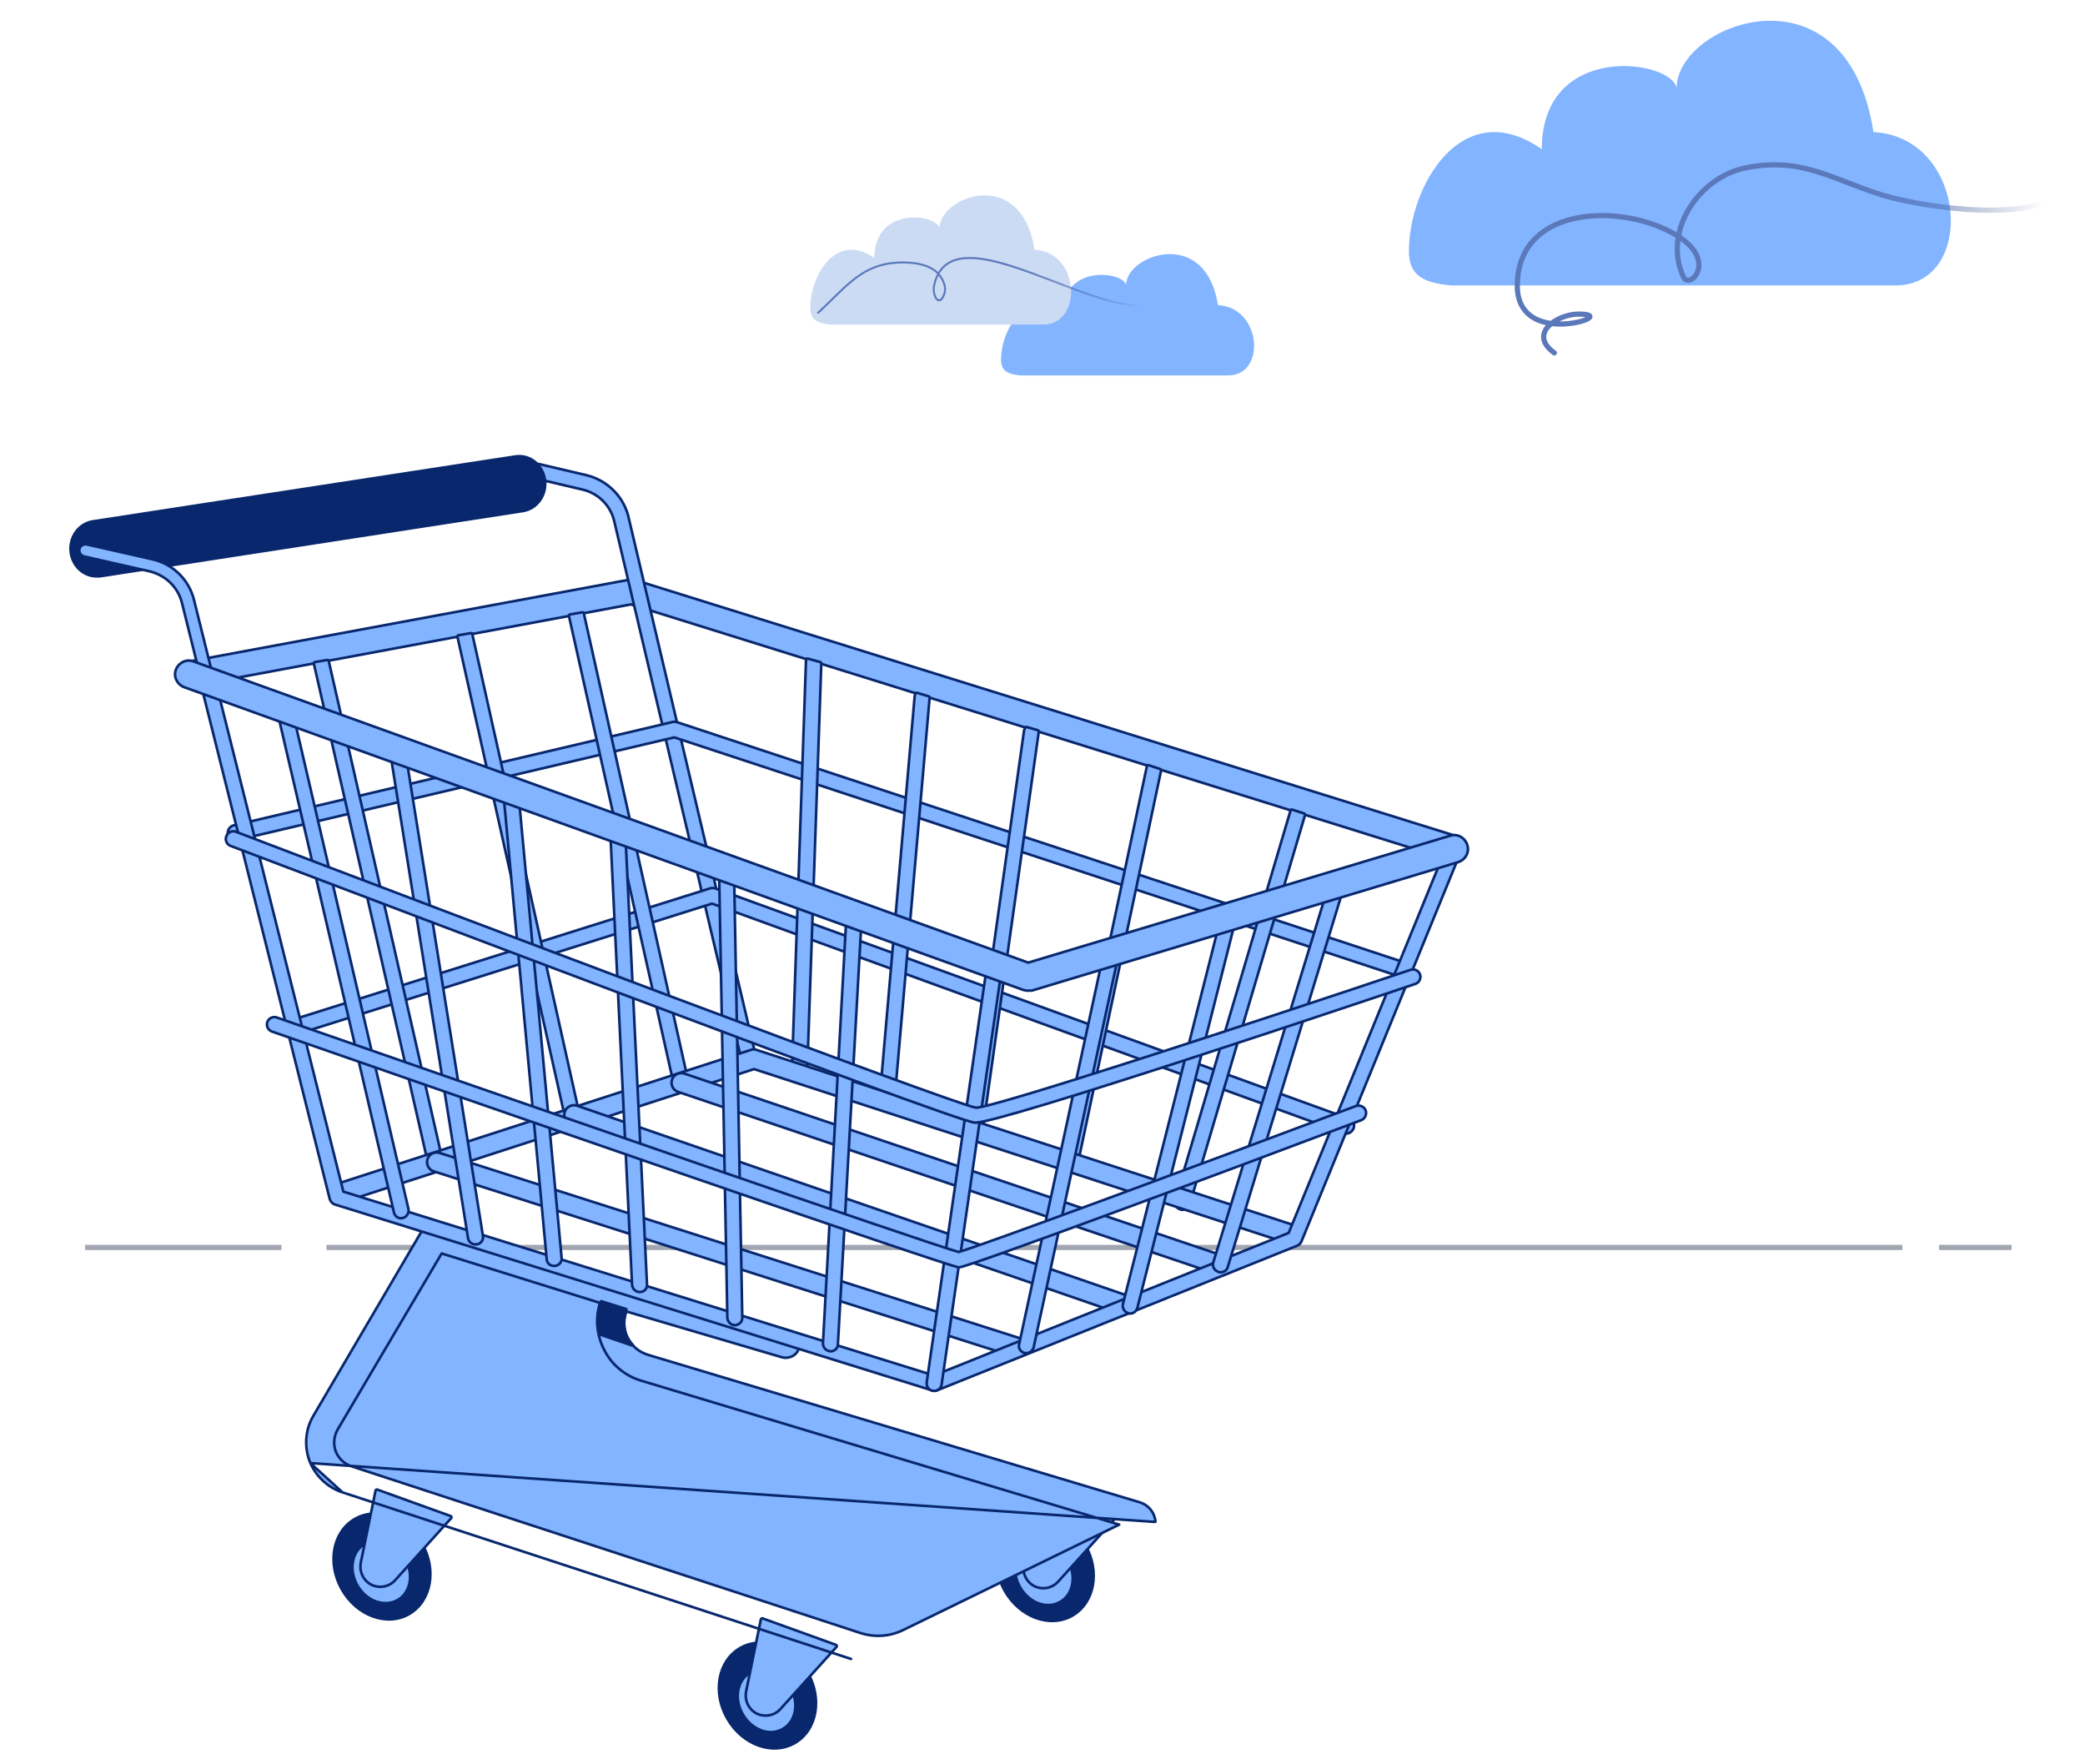 <svg width="520" height="440" viewBox="0 0 520 440" fill="none" xmlns="http://www.w3.org/2000/svg">
<g clip-path="url(#clip0_5381_409030)">
<path d="M265.133 78.057C255.87 71.697 249.658 82.25 249.658 89.71C249.658 92.106 250.81 93.319 254.556 93.63H306.325C315.851 93.63 314.675 76.641 303.764 76.097C300.647 56.385 280.83 63.573 280.83 71.087C280.385 67.82 265.133 65.642 265.133 78.057Z" fill="#83B4FF"/>
<path d="M218.071 64.361C208.499 57.591 202.079 68.824 202.079 76.766C202.079 79.316 203.27 80.607 207.141 80.939H260.639C270.073 80.359 269.268 62.854 257.993 62.274C254.771 41.291 234.293 48.942 234.293 56.941C233.833 53.463 218.071 51.145 218.071 64.361Z" fill="#CBDBF4"/>
<path d="M204.021 78.01C211.186 71.494 215.08 65.3 225.569 65.457C228.476 65.501 232.189 66.069 234.153 68.436C235.254 69.763 236.135 71.657 235.468 73.41C234.127 76.931 232.438 73.466 232.974 71.121C237.43 51.616 274.533 80.96 288.601 75.573C295.638 72.878 287.729 67.064 283.652 67.064" stroke="url(#paint0_linear_5381_409030)" stroke-width="0.488" stroke-linecap="round"/>
<path d="M483.6 311.101H501.696" stroke="#18223A" stroke-opacity="0.4" stroke-width="1.294" stroke-miterlimit="10"/>
<path d="M81.431 311.101H474.447" stroke="#18223A" stroke-opacity="0.4" stroke-width="1.294" stroke-miterlimit="10"/>
<path d="M21.216 311.101H70.2" stroke="#18223A" stroke-opacity="0.4" stroke-width="1.294" stroke-miterlimit="10"/>
<path d="M362.649 214.711C362.385 214.711 362.033 214.623 361.769 214.535L157.345 150.735L47.697 171.151C46.025 171.503 44.441 170.359 44.089 168.687C43.737 167.015 44.881 165.431 46.553 165.079L156.905 144.575C157.433 144.487 157.873 144.487 158.401 144.663L363.617 208.639C365.289 209.167 366.169 210.927 365.641 212.511C365.201 213.919 363.969 214.711 362.649 214.711Z" fill="#83B4FF" stroke="#08276D" stroke-width="0.647" stroke-miterlimit="10" stroke-linecap="round" stroke-linejoin="round"/>
<path d="M184.839 263.978L184.84 263.982C185.047 264.813 185.78 265.459 186.649 265.459H186.65H186.65H186.651H186.651H186.652H186.653H186.653H186.654H186.654H186.655H186.655H186.656H186.656H186.657H186.657H186.658H186.658H186.659H186.66H186.66H186.661H186.661H186.662H186.662H186.663H186.663H186.664H186.665H186.665H186.666H186.666H186.667H186.667H186.668H186.669H186.669H186.67H186.67H186.671H186.672H186.672H186.673H186.673H186.674H186.674H186.675H186.676H186.676H186.677H186.677H186.678H186.679H186.679H186.68H186.68H186.681H186.682H186.682H186.683H186.684H186.684H186.685H186.685H186.686H186.687H186.687H186.688H186.688H186.689H186.69H186.69H186.691H186.692H186.692H186.693H186.694H186.694H186.695H186.695H186.696H186.697H186.697H186.698H186.699H186.699H186.7H186.701H186.701H186.702H186.703H186.703H186.704H186.704H186.705H186.706H186.706H186.707H186.708H186.708H186.709H186.71H186.71H186.711H186.712H186.712H186.713H186.714H186.714H186.715H186.716H186.716H186.717H186.718H186.718H186.719H186.72H186.72H186.721H186.722H186.722H186.723H186.724H186.724H186.725H186.726H186.726H186.727H186.728H186.728H186.729H186.73H186.73H186.731H186.732H186.733H186.733H186.734H186.735H186.735H186.736H186.737H186.737H186.738H186.739H186.739H186.74H186.741H186.741H186.742H186.743H186.743H186.744H186.745H186.746H186.746H186.747H186.748H186.748H186.749H186.75H186.75H186.751H186.752H186.752H186.753H186.754H186.754H186.755H186.756H186.756H186.757H186.758H186.759H186.759H186.76H186.761H186.761H186.762H186.763H186.763H186.764H186.765H186.765H186.766H186.767H186.767H186.768H186.769H186.77H186.77H186.771H186.772H186.772H186.773H186.774H186.774H186.775H186.776H186.776H186.777H186.778H186.778H186.779H186.78H186.78H186.781H186.782H186.783H186.783H186.784H186.785H186.785H186.786H186.787H186.787H186.788H186.789H186.789H186.79H186.791H186.791H186.792H186.793H186.793H186.794H186.795H186.795H186.796H186.797H186.797H186.798H186.799H186.799H186.8H186.801H186.801H186.802H186.803H186.803H186.804H186.805H186.805H186.806H186.807H186.807H186.808H186.809H186.809H186.81H186.811H186.811H186.812H186.812H186.813H186.814H186.814H186.815H186.816H186.816H186.817H186.818H186.818H186.819H186.82H186.82H186.821H186.821H186.822H186.823H186.823H186.824H186.825H186.825H186.826H186.826H186.827H186.828H186.828H186.829H186.83H186.83H186.831H186.831H186.832H186.833H186.833H186.834H186.834H186.835H186.836H186.836H186.837H186.837H186.838H186.839H186.839H186.84H186.84H186.841H186.842H186.842H186.843H186.843H186.844H186.845H186.845H186.846H186.846H186.847H186.847H186.848H186.849H186.849H186.85H186.85H186.851H186.851H186.852H186.853H186.853H186.854H186.854H186.855H186.855H186.856H186.856H186.857H186.857H186.858H186.859H186.859H186.86H186.86H186.861H186.861H186.862H186.862H186.863H186.863H186.864H186.864H186.865H186.865H186.866H186.866H186.867H186.867H186.868H186.868H186.869H186.869H186.87H186.87H186.871H186.871H186.872H186.872H186.873H186.873H186.874H186.874H186.875H186.875H186.876H186.876H186.877H186.877H186.878H186.878H186.878H186.879H186.879H186.88H186.88H186.881H186.881H186.882H186.882H186.882H186.883H186.883H186.884H186.884H186.885H186.885H186.885H186.886H186.886H186.887H186.887H186.887H186.888H186.888H186.889H186.889H186.889H186.89H186.89H186.891H186.891H186.891H186.892H186.892H186.892H186.893H186.893H186.893H186.894H186.894H186.895H186.895H186.895H186.896H186.896H186.896H186.897H186.897H186.897H186.898H186.898H186.898H186.899H186.899H186.899H186.899H186.9H186.9H186.9H186.901H186.901H186.901H186.902H186.902H186.902H186.902H186.903H186.903H186.903H186.903H186.904H186.904H186.904H186.904H186.905H186.905H186.905H186.905H186.906H186.906H186.906H186.906H186.907H186.907H186.907H186.907H186.907H186.908H186.908H186.908H186.908H186.908H186.909H186.909H186.909H186.909H186.909H186.91H186.91H186.91H186.91H186.91H186.91H186.91H186.911H186.911H186.911H186.911H186.911H186.911H186.911H186.912H186.912H186.912H186.912H186.912H186.912H186.913H186.913H186.913H186.913H186.913H186.913C186.935 265.459 186.956 265.457 186.977 265.453C188.032 265.242 188.674 264.279 188.463 263.224L188.463 263.224L188.46 263.213L156.871 129.464C156.87 129.462 156.87 129.461 156.87 129.459C155.786 124.055 151.555 119.737 146.155 118.477L134.539 115.749L134.539 115.749L134.536 115.748C133.579 115.535 132.519 116.161 132.302 117.138C132.089 118.093 132.714 119.153 133.689 119.371L145.303 122.099L145.304 122.099C149.317 123.038 152.391 126.197 153.245 130.211L153.245 130.211L153.247 130.218L184.839 263.978Z" fill="#83B4FF" stroke="#08276D" stroke-width="0.647" stroke-miterlimit="10" stroke-linecap="round" stroke-linejoin="round"/>
<path d="M58.183 205.861C58.174 205.863 58.164 205.866 58.155 205.869C57.223 206.18 56.565 207.225 56.895 208.214C57.204 209.142 58.24 209.798 59.225 209.479L168.155 183.895L348.8 243.436C349.037 243.548 349.27 243.547 349.432 243.547L349.449 243.547C350.179 243.547 350.945 243.126 351.168 242.258C351.48 241.3 350.949 240.244 349.992 239.925L349.991 239.924L168.799 180.084C168.791 180.082 168.784 180.08 168.776 180.078C168.388 179.981 167.977 179.972 167.642 180.08L58.183 205.861Z" fill="#83B4FF" stroke="#08276D" stroke-width="0.647" stroke-miterlimit="10" stroke-linecap="round" stroke-linejoin="round"/>
<path d="M71.449 254.795L71.449 254.795L71.444 254.797C70.511 255.107 69.853 256.153 70.183 257.142C70.493 258.074 71.537 258.731 72.525 258.403C72.526 258.403 72.527 258.403 72.528 258.402L177.578 225.349L335.068 282.594C335.306 282.707 335.541 282.707 335.704 282.707L335.722 282.707C336.476 282.707 337.202 282.27 337.601 281.371C337.606 281.361 337.609 281.352 337.613 281.342C337.933 280.382 337.403 279.32 336.445 278.998C336.443 278.998 336.442 278.997 336.44 278.996L178.312 221.535C178.302 221.532 178.291 221.528 178.28 221.526C177.887 221.427 177.471 221.42 177.134 221.532C177.133 221.532 177.132 221.532 177.132 221.533L71.449 254.795Z" fill="#83B4FF" stroke="#08276D" stroke-width="0.647" stroke-miterlimit="10" stroke-linecap="round" stroke-linejoin="round"/>
<path d="M81.981 164.832C81.942 164.664 81.78 164.556 81.611 164.585L78.531 165.113C78.443 165.128 78.365 165.178 78.316 165.252C78.267 165.326 78.25 165.417 78.27 165.504L106.606 289.496L106.606 289.496L106.607 289.502C106.815 290.333 107.548 290.979 108.417 290.979H108.418H108.418H108.419H108.419H108.42H108.42H108.421H108.421H108.422H108.422H108.423H108.424H108.424H108.425H108.425H108.426H108.426H108.427H108.427H108.428H108.428H108.429H108.43H108.43H108.431H108.431H108.432H108.432H108.433H108.434H108.434H108.435H108.435H108.436H108.436H108.437H108.438H108.438H108.439H108.439H108.44H108.441H108.441H108.442H108.442H108.443H108.444H108.444H108.445H108.445H108.446H108.447H108.447H108.448H108.448H108.449H108.45H108.45H108.451H108.451H108.452H108.453H108.453H108.454H108.455H108.455H108.456H108.457H108.457H108.458H108.458H108.459H108.46H108.46H108.461H108.462H108.462H108.463H108.464H108.464H108.465H108.466H108.466H108.467H108.468H108.468H108.469H108.469H108.47H108.471H108.471H108.472H108.473H108.473H108.474H108.475H108.475H108.476H108.477H108.478H108.478H108.479H108.48H108.48H108.481H108.482H108.482H108.483H108.484H108.484H108.485H108.486H108.486H108.487H108.488H108.489H108.489H108.49H108.491H108.491H108.492H108.493H108.493H108.494H108.495H108.496H108.496H108.497H108.498H108.498H108.499H108.5H108.501H108.501H108.502H108.503H108.503H108.504H108.505H108.506H108.506H108.507H108.508H108.508H108.509H108.51H108.511H108.511H108.512H108.513H108.514H108.514H108.515H108.516H108.516H108.517H108.518H108.519H108.519H108.52H108.521H108.522H108.522H108.523H108.524H108.525H108.525H108.526H108.527H108.528H108.528H108.529H108.53H108.531H108.531H108.532H108.533H108.533H108.534H108.535H108.536H108.536H108.537H108.538H108.539H108.54H108.54H108.541H108.542H108.543H108.543H108.544H108.545H108.546H108.546H108.547H108.548H108.549H108.549H108.55H108.551H108.552H108.552H108.553H108.554H108.555H108.555H108.556H108.557H108.558H108.559H108.559H108.56H108.561H108.562H108.562H108.563H108.564H108.565H108.565H108.566H108.567H108.568H108.568H108.569H108.57H108.571H108.572H108.572H108.573H108.574H108.575H108.575H108.576H108.577H108.578H108.579H108.579H108.58H108.581H108.582H108.582H108.583H108.584H108.585H108.585H108.586H108.587H108.588H108.589H108.589H108.59H108.591H108.592H108.592H108.593H108.594H108.595H108.596H108.596H108.597H108.598H108.599H108.599H108.6H108.601H108.602H108.602H108.603H108.604H108.605H108.606H108.606H108.607H108.608H108.609H108.609H108.61H108.611H108.612H108.613H108.613H108.614H108.615H108.616H108.616H108.617H108.618H108.619H108.619H108.62H108.621H108.622H108.623H108.623H108.624H108.625H108.626H108.626H108.627H108.628H108.629H108.629H108.63H108.631H108.632H108.632H108.633H108.634H108.635H108.636H108.636H108.637H108.638H108.639H108.639H108.64H108.641H108.642H108.642H108.643H108.644H108.645H108.645H108.646H108.647H108.648H108.648H108.649H108.65H108.651H108.651H108.652H108.653H108.654H108.654H108.655H108.656H108.657H108.657H108.658H108.659H108.66H108.66H108.661H108.662H108.663H108.663H108.664H108.665H108.666H108.666H108.667H108.668H108.668H108.669H108.67H108.671H108.671H108.672H108.673H108.674H108.674H108.675H108.676H108.677H108.677H108.678H108.679H108.679H108.68H108.681H108.682H108.682H108.683H108.684H108.684H108.685H108.686H108.687H108.687H108.688H108.689H108.689H108.69H108.691H108.692H108.692H108.693H108.694H108.694H108.695H108.696H108.696H108.697H108.698H108.699H108.699H108.7H108.701H108.701H108.702H108.703H108.703H108.704H108.705H108.705H108.706H108.707H108.708H108.708H108.709H108.71H108.71H108.711H108.712H108.712H108.713H108.714H108.714H108.715H108.716H108.716H108.717H108.718H108.718H108.719H108.72H108.72H108.721H108.722H108.722H108.723H108.723H108.724H108.725H108.725H108.726H108.727H108.727H108.728H108.729H108.729H108.73H108.731H108.731H108.732H108.732H108.733H108.734H108.734H108.735H108.736H108.736H108.737H108.737H108.738H108.739H108.739H108.74H108.74H108.741H108.742H108.742H108.743H108.743H108.744H108.745H108.745H108.746H108.746H108.747H108.748H108.748H108.749H108.749H108.75H108.751H108.751H108.752H108.752H108.753H108.753H108.754H108.755H108.755H108.756H108.756H108.757H108.757H108.758H108.758H108.759H108.76H108.76H108.761H108.761H108.762H108.762H108.763H108.763H108.764H108.764H108.765H108.766H108.766H108.767H108.767H108.768H108.768H108.769H108.769C108.793 290.979 108.816 290.977 108.839 290.972C109.816 290.755 110.442 289.694 110.229 288.738L110.229 288.736L81.981 164.832Z" fill="#83B4FF" stroke="#08276D" stroke-width="0.647" stroke-miterlimit="10" stroke-linecap="round" stroke-linejoin="round"/>
<path d="M117.797 158.145C117.76 157.977 117.597 157.867 117.427 157.896L114.347 158.424C114.259 158.439 114.182 158.49 114.133 158.563C114.083 158.637 114.066 158.727 114.086 158.814L140.75 277.966L140.75 277.966L140.751 277.974C140.959 278.805 141.692 279.451 142.561 279.451H142.562H142.562H142.563H142.563H142.564H142.564H142.565H142.566H142.566H142.567H142.567H142.568H142.568H142.569H142.569H142.57H142.57H142.571H142.572H142.572H142.573H142.573H142.574H142.574H142.575H142.575H142.576H142.577H142.577H142.578H142.578H142.579H142.579H142.58H142.581H142.581H142.582H142.582H142.583H142.584H142.584H142.585H142.585H142.586H142.586H142.587H142.588H142.588H142.589H142.59H142.59H142.591H142.591H142.592H142.593H142.593H142.594H142.594H142.595H142.596H142.596H142.597H142.598H142.598H142.599H142.599H142.6H142.601H142.601H142.602H142.603H142.603H142.604H142.605H142.605H142.606H142.606H142.607H142.608H142.608H142.609H142.61H142.61H142.611H142.612H142.612H142.613H142.614H142.614H142.615H142.616H142.616H142.617H142.618H142.618H142.619H142.62H142.62H142.621H142.622H142.622H142.623H142.624H142.624H142.625H142.626H142.626H142.627H142.628H142.629H142.629H142.63H142.631H142.631H142.632H142.633H142.633H142.634H142.635H142.635H142.636H142.637H142.638H142.638H142.639H142.64H142.64H142.641H142.642H142.643H142.643H142.644H142.645H142.645H142.646H142.647H142.648H142.648H142.649H142.65H142.65H142.651H142.652H142.653H142.653H142.654H142.655H142.655H142.656H142.657H142.658H142.658H142.659H142.66H142.661H142.661H142.662H142.663H142.664H142.664H142.665H142.666H142.666H142.667H142.668H142.669H142.669H142.67H142.671H142.672H142.672H142.673H142.674H142.675H142.675H142.676H142.677H142.678H142.678H142.679H142.68H142.681H142.681H142.682H142.683H142.684H142.684H142.685H142.686H142.687H142.687H142.688H142.689H142.69H142.69H142.691H142.692H142.693H142.694H142.694H142.695H142.696H142.697H142.697H142.698H142.699H142.7H142.7H142.701H142.702H142.703H142.703H142.704H142.705H142.706H142.707H142.707H142.708H142.709H142.71H142.71H142.711H142.712H142.713H142.713H142.714H142.715H142.716H142.717H142.717H142.718H142.719H142.72H142.72H142.721H142.722H142.723H142.723H142.724H142.725H142.726H142.727H142.727H142.728H142.729H142.73H142.73H142.731H142.732H142.733H142.733H142.734H142.735H142.736H142.737H142.737H142.738H142.739H142.74H142.74H142.741H142.742H142.743H142.744H142.744H142.745H142.746H142.747H142.747H142.748H142.749H142.75H142.751H142.751H142.752H142.753H142.754H142.754H142.755H142.756H142.757H142.757H142.758H142.759H142.76H142.761H142.761H142.762H142.763H142.764H142.764H142.765H142.766H142.767H142.767H142.768H142.769H142.77H142.771H142.771H142.772H142.773H142.774H142.774H142.775H142.776H142.777H142.777H142.778H142.779H142.78H142.78H142.781H142.782H142.783H142.783H142.784H142.785H142.786H142.787H142.787H142.788H142.789H142.79H142.79H142.791H142.792H142.793H142.793H142.794H142.795H142.796H142.796H142.797H142.798H142.799H142.799H142.8H142.801H142.802H142.802H142.803H142.804H142.805H142.805H142.806H142.807H142.807H142.808H142.809H142.81H142.81H142.811H142.812H142.813H142.813H142.814H142.815H142.816H142.816H142.817H142.818H142.819H142.819H142.82H142.821H142.821H142.822H142.823H142.824H142.824H142.825H142.826H142.826H142.827H142.828H142.829H142.829H142.83H142.831H142.831H142.832H142.833H142.834H142.834H142.835H142.836H142.836H142.837H142.838H142.839H142.839H142.84H142.841H142.841H142.842H142.843H142.843H142.844H142.845H142.846H142.846H142.847H142.848H142.848H142.849H142.85H142.85H142.851H142.852H142.852H142.853H142.854H142.854H142.855H142.856H142.856H142.857H142.858H142.858H142.859H142.86H142.86H142.861H142.862H142.862H142.863H142.864H142.864H142.865H142.866H142.866H142.867H142.868H142.868H142.869H142.87H142.87H142.871H142.872H142.872H142.873H142.873H142.874H142.875H142.875H142.876H142.877H142.877H142.878H142.878H142.879H142.88H142.88H142.881H142.882H142.882H142.883H142.883H142.884H142.885H142.885H142.886H142.886H142.887H142.888H142.888H142.889H142.889H142.89H142.891H142.891H142.892H142.892H142.893H142.894H142.894H142.895H142.895H142.896H142.896H142.897H142.898H142.898H142.899H142.899H142.9H142.9H142.901H142.902H142.902H142.903H142.903H142.904H142.904H142.905H142.905H142.906H142.906H142.907H142.908H142.908H142.909H142.909H142.91H142.91H142.911H142.911H142.912H142.912H142.913H142.913C142.937 279.451 142.961 279.448 142.984 279.443C143.96 279.226 144.586 278.165 144.373 277.209L144.373 277.209L117.797 158.145Z" fill="#83B4FF" stroke="#08276D" stroke-width="0.647" stroke-miterlimit="10" stroke-linecap="round" stroke-linejoin="round"/>
<path d="M145.605 152.953C145.568 152.785 145.405 152.675 145.235 152.705L142.155 153.233C142.067 153.248 141.99 153.298 141.941 153.371C141.891 153.445 141.874 153.536 141.894 153.622L167.854 269.606L167.854 269.606L167.856 269.614C168.063 270.445 168.796 271.091 169.665 271.091H169.666H169.667H169.667H169.668H169.668H169.669H169.669H169.67H169.67H169.671H169.671H169.672H169.672H169.673H169.673H169.674H169.675H169.675H169.676H169.676H169.677H169.677H169.678H169.678H169.679H169.68H169.68H169.681H169.681H169.682H169.682H169.683H169.684H169.684H169.685H169.685H169.686H169.686H169.687H169.688H169.688H169.689H169.689H169.69H169.691H169.691H169.692H169.692H169.693H169.694H169.694H169.695H169.695H169.696H169.697H169.697H169.698H169.699H169.699H169.7H169.7H169.701H169.702H169.702H169.703H169.704H169.704H169.705H169.705H169.706H169.707H169.707H169.708H169.709H169.709H169.71H169.711H169.711H169.712H169.712H169.713H169.714H169.714H169.715H169.716H169.716H169.717H169.718H169.718H169.719H169.72H169.72H169.721H169.722H169.722H169.723H169.724H169.724H169.725H169.726H169.726H169.727H169.728H169.729H169.729H169.73H169.731H169.731H169.732H169.733H169.733H169.734H169.735H169.735H169.736H169.737H169.737H169.738H169.739H169.74H169.74H169.741H169.742H169.742H169.743H169.744H169.745H169.745H169.746H169.747H169.747H169.748H169.749H169.749H169.75H169.751H169.752H169.752H169.753H169.754H169.755H169.755H169.756H169.757H169.757H169.758H169.759H169.76H169.76H169.761H169.762H169.763H169.763H169.764H169.765H169.765H169.766H169.767H169.768H169.768H169.769H169.77H169.771H169.771H169.772H169.773H169.774H169.774H169.775H169.776H169.777H169.777H169.778H169.779H169.78H169.78H169.781H169.782H169.783H169.783H169.784H169.785H169.786H169.786H169.787H169.788H169.789H169.789H169.79H169.791H169.792H169.792H169.793H169.794H169.795H169.795H169.796H169.797H169.798H169.798H169.799H169.8H169.801H169.801H169.802H169.803H169.804H169.804H169.805H169.806H169.807H169.808H169.808H169.809H169.81H169.811H169.811H169.812H169.813H169.814H169.814H169.815H169.816H169.817H169.818H169.818H169.819H169.82H169.821H169.821H169.822H169.823H169.824H169.824H169.825H169.826H169.827H169.828H169.828H169.829H169.83H169.831H169.831H169.832H169.833H169.834H169.835H169.835H169.836H169.837H169.838H169.838H169.839H169.84H169.841H169.841H169.842H169.843H169.844H169.845H169.845H169.846H169.847H169.848H169.848H169.849H169.85H169.851H169.852H169.852H169.853H169.854H169.855H169.855H169.856H169.857H169.858H169.858H169.859H169.86H169.861H169.862H169.862H169.863H169.864H169.865H169.865H169.866H169.867H169.868H169.868H169.869H169.87H169.871H169.872H169.872H169.873H169.874H169.875H169.875H169.876H169.877H169.878H169.878H169.879H169.88H169.881H169.882H169.882H169.883H169.884H169.885H169.885H169.886H169.887H169.888H169.888H169.889H169.89H169.891H169.891H169.892H169.893H169.894H169.894H169.895H169.896H169.897H169.897H169.898H169.899H169.9H169.9H169.901H169.902H169.903H169.903H169.904H169.905H169.906H169.906H169.907H169.908H169.909H169.909H169.91H169.911H169.912H169.912H169.913H169.914H169.915H169.915H169.916H169.917H169.918H169.918H169.919H169.92H169.92H169.921H169.922H169.923H169.923H169.924H169.925H169.926H169.926H169.927H169.928H169.928H169.929H169.93H169.931H169.931H169.932H169.933H169.933H169.934H169.935H169.936H169.936H169.937H169.938H169.938H169.939H169.94H169.941H169.941H169.942H169.943H169.943H169.944H169.945H169.945H169.946H169.947H169.948H169.948H169.949H169.95H169.95H169.951H169.952H169.952H169.953H169.954H169.954H169.955H169.956H169.956H169.957H169.958H169.959H169.959H169.96H169.961H169.961H169.962H169.963H169.963H169.964H169.965H169.965H169.966H169.967H169.967H169.968H169.968H169.969H169.97H169.97H169.971H169.972H169.972H169.973H169.974H169.974H169.975H169.976H169.976H169.977H169.978H169.978H169.979H169.979H169.98H169.981H169.981H169.982H169.983H169.983H169.984H169.984H169.985H169.986H169.986H169.987H169.988H169.988H169.989H169.989H169.99H169.991H169.991H169.992H169.992H169.993H169.994H169.994H169.995H169.995H169.996H169.997H169.997H169.998H169.998H169.999H169.999H170H170.001H170.001H170.002H170.002H170.003H170.003H170.004H170.005H170.005H170.006H170.006H170.007H170.007H170.008H170.008H170.009H170.01H170.01H170.011H170.011H170.012H170.012H170.013H170.013H170.014H170.014H170.015H170.015H170.016H170.016H170.017H170.017C170.041 271.091 170.065 271.088 170.088 271.083C171.064 270.866 171.69 269.806 171.477 268.849L171.477 268.849L145.605 152.953Z" fill="#83B4FF" stroke="#08276D" stroke-width="0.647" stroke-miterlimit="10" stroke-linecap="round" stroke-linejoin="round"/>
<path d="M286.456 190.821C286.368 190.791 286.273 190.801 286.193 190.847C286.113 190.892 286.056 190.97 286.037 191.06L265.094 289.705C265.094 289.706 265.094 289.706 265.093 289.707C264.886 290.644 265.403 291.723 266.49 291.941C266.506 291.944 266.522 291.946 266.537 291.947C266.54 291.947 266.543 291.948 266.548 291.949C266.568 291.955 266.592 291.963 266.627 291.974L266.631 291.976C266.661 291.986 266.702 291.999 266.741 292.01C266.777 292.02 266.839 292.035 266.906 292.035C267.747 292.035 268.501 291.504 268.715 290.646L268.716 290.646L268.718 290.634L289.574 192.162C289.608 192.001 289.516 191.841 289.36 191.789L286.456 190.821Z" fill="#83B4FF" stroke="#08276D" stroke-width="0.647" stroke-miterlimit="10" stroke-linecap="round" stroke-linejoin="round"/>
<path d="M256.084 181.313C255.934 181.269 255.774 181.339 255.704 181.479L255.572 181.743L255.44 182.007C255.425 182.038 255.414 182.072 255.409 182.106L241.419 281.45C241.212 282.509 241.953 283.476 242.934 283.585C242.946 283.586 242.958 283.587 242.97 283.587H242.97H242.971H242.971H242.972H242.972H242.973H242.973H242.974H242.974H242.975H242.975H242.976H242.976H242.977H242.978H242.978H242.979H242.979H242.98H242.98H242.981H242.981H242.982H242.982H242.983H242.983H242.984H242.984H242.985H242.985H242.986H242.986H242.987H242.987H242.988H242.988H242.989H242.989H242.99H242.99H242.991H242.991H242.992H242.992H242.993H242.993H242.994H242.995H242.995H242.996H242.996H242.997H242.997H242.998H242.998H242.999H242.999H243H243H243.001H243.001H243.002H243.002H243.003H243.003H243.004H243.004H243.005H243.005H243.006H243.006H243.007H243.007H243.008H243.008H243.009H243.009H243.01H243.011H243.011H243.012H243.012H243.013H243.013H243.014H243.014H243.015H243.015H243.016H243.016H243.017H243.017H243.018H243.018H243.019H243.019H243.02H243.02H243.021H243.021H243.022H243.022H243.023H243.023H243.024H243.024H243.025H243.025H243.026H243.026H243.027H243.028H243.028H243.029H243.029H243.03H243.03H243.031H243.031H243.032H243.032H243.033H243.033H243.034H243.034H243.035H243.035H243.036H243.036H243.037H243.037H243.038H243.038H243.039H243.039H243.04H243.04H243.041H243.041H243.042H243.042H243.043H243.044H243.044H243.045H243.045H243.046H243.046H243.047H243.047H243.048H243.048H243.049H243.049H243.05H243.05H243.051H243.051H243.052H243.052H243.053H243.053H243.054H243.054H243.055H243.055H243.056H243.056H243.057H243.057H243.058H243.058H243.059H243.059H243.06H243.061H243.061H243.062H243.062H243.063H243.063H243.064H243.064H243.065H243.065H243.066H243.066H243.067H243.067H243.068H243.068H243.069H243.069H243.07H243.07H243.071H243.071H243.072H243.072H243.073H243.073H243.074H243.074H243.075H243.075H243.076H243.077H243.077H243.078H243.078H243.079H243.079H243.08H243.08H243.081H243.081H243.082H243.082H243.083H243.083H243.084H243.084H243.085H243.085H243.086H243.086H243.087H243.087H243.088H243.088H243.089H243.089H243.09H243.09H243.091H243.091H243.092H243.092H243.093H243.094H243.094H243.095H243.095H243.096H243.096H243.097H243.097H243.098H243.098H243.099H243.099H243.1H243.1H243.101H243.101H243.102H243.102H243.103H243.103H243.104H243.104H243.105H243.105H243.106H243.106H243.107H243.107H243.108H243.108H243.109H243.11H243.11H243.111H243.111H243.112H243.112H243.113H243.113H243.114H243.114H243.115H243.115H243.116H243.116H243.117H243.117H243.118H243.118H243.119H243.119H243.12H243.12H243.121H243.121H243.122H243.122H243.123H243.123H243.124H243.124H243.125H243.125H243.126H243.127H243.127H243.128H243.128H243.129H243.129H243.13H243.13H243.131H243.131H243.132H243.132H243.133H243.133H243.134H243.134H243.135H243.135H243.136H243.136H243.137H243.137H243.138H243.138H243.139H243.139H243.14H243.14H243.141H243.141H243.142H243.143H243.143H243.144H243.144H243.145H243.145H243.146H243.146H243.147H243.147H243.148H243.148H243.149H243.149H243.15H243.15H243.151H243.151H243.152H243.152H243.153H243.153H243.154H243.154H243.155H243.155H243.156H243.156H243.157H243.157H243.158H243.158H243.159H243.16H243.16H243.161H243.161H243.162H243.162H243.163H243.163H243.164H243.164H243.165H243.165H243.166H243.166H243.167H243.167H243.168H243.168H243.169H243.169H243.17H243.17H243.171H243.171H243.172H243.172H243.173H243.173H243.174H243.174H243.175H243.176H243.176H243.177H243.177H243.178H243.178H243.179H243.179H243.18H243.18H243.181H243.181H243.182H243.182H243.183H243.183H243.184H243.184H243.185H243.185H243.186H243.186H243.187H243.187H243.188H243.188H243.189H243.189H243.19H243.19H243.191H243.191H243.192H243.193H243.193H243.194H243.194H243.195H243.195H243.196H243.196H243.197H243.197H243.198H243.198H243.199H243.199H243.2H243.2H243.201H243.201H243.202H243.202H243.203H243.203H243.204H243.204H243.205H243.205H243.206H243.206H243.207H243.207H243.208H243.209H243.209H243.21H243.21H243.211H243.211H243.212H243.212H243.213H243.213H243.214H243.214H243.215H243.215H243.216H243.216H243.217H243.217H243.218H243.218H243.219H243.219H243.22H243.22H243.221H243.221H243.222H243.222H243.223H243.223H243.224H243.224H243.225H243.226H243.226H243.227H243.227H243.228H243.228H243.229H243.229H243.23H243.23H243.231H243.231H243.232H243.232H243.233H243.233H243.234C244.071 283.587 244.937 282.966 245.05 282.074C245.051 282.073 245.051 282.073 245.051 282.072L259.042 182.725C259.044 182.71 259.045 182.695 259.045 182.68V182.679V182.679V182.678V182.677V182.677V182.676V182.676V182.675V182.675V182.674V182.674V182.673V182.673V182.672V182.672V182.671V182.671V182.67V182.67V182.669V182.669V182.668V182.668V182.667V182.667V182.666V182.666V182.665V182.665V182.664V182.664V182.663V182.663V182.662V182.661V182.661V182.66V182.66V182.659V182.659V182.658V182.658V182.657V182.657V182.656V182.656V182.655V182.655V182.654V182.654V182.653V182.653V182.652V182.652V182.651V182.651V182.65V182.65V182.649V182.649V182.648V182.648V182.647V182.647V182.646V182.646V182.645V182.644V182.644V182.643V182.643V182.642V182.642V182.641V182.641V182.64V182.64V182.639V182.639V182.638V182.638V182.637V182.637V182.636V182.636V182.635V182.635V182.634V182.634V182.633V182.633V182.632V182.632V182.631V182.631V182.63V182.63V182.629V182.628V182.628V182.627V182.627V182.626V182.626V182.625V182.625V182.624V182.624V182.623V182.623V182.622V182.622V182.621V182.621V182.62V182.62V182.619V182.619V182.618V182.618V182.617V182.617V182.616V182.616V182.615V182.615V182.614V182.614V182.613V182.613V182.612V182.611V182.611V182.61V182.61V182.609V182.609V182.608V182.608V182.607V182.607V182.606V182.606V182.605V182.605V182.604V182.604V182.603V182.603V182.602V182.602V182.601V182.601V182.6V182.6V182.599V182.599V182.598V182.598V182.597V182.597V182.596V182.595V182.595V182.594V182.594V182.593V182.593V182.592V182.592V182.591V182.591V182.59V182.59V182.589V182.589V182.588V182.588V182.587V182.587V182.586V182.586V182.585V182.585V182.584V182.584V182.583V182.583V182.582V182.582V182.581V182.581V182.58V182.58V182.579V182.578V182.578V182.577V182.577V182.576V182.576V182.575V182.575V182.574V182.574V182.573V182.573V182.572V182.572V182.571V182.571V182.57V182.57V182.569V182.569V182.568V182.568V182.567V182.567V182.566V182.566V182.565V182.565V182.564V182.564V182.563V182.562V182.562V182.561V182.561V182.56V182.56V182.559V182.559V182.558V182.558V182.557V182.557V182.556V182.556V182.555V182.555V182.554V182.554V182.553V182.553V182.552V182.552V182.551V182.551V182.55V182.55V182.549V182.549V182.548V182.548V182.547V182.547V182.546V182.545V182.545V182.544V182.544V182.543V182.543V182.542V182.542V182.541V182.541V182.54V182.54V182.539V182.539V182.538V182.538V182.537V182.537V182.536V182.536V182.535V182.535V182.534V182.534V182.533V182.533V182.532V182.532V182.531V182.531V182.53V182.529V182.529V182.528V182.528V182.527V182.527V182.526V182.526V182.525V182.525V182.524V182.524V182.523V182.523V182.522V182.522V182.521V182.521V182.52V182.52V182.519V182.519V182.518V182.518V182.517V182.517V182.516V182.516V182.515V182.515V182.514V182.514V182.513V182.512V182.512V182.511V182.511V182.51V182.51V182.509V182.509V182.508V182.508V182.507V182.507V182.506V182.506V182.505V182.505V182.504V182.504V182.503V182.503V182.502V182.502V182.501V182.501V182.5V182.5V182.499V182.499V182.498V182.498V182.497V182.496V182.496V182.495V182.495V182.494V182.494V182.493V182.493V182.492V182.492V182.491V182.491V182.49V182.49V182.489V182.489V182.488V182.488V182.487V182.487V182.486V182.486V182.485V182.485V182.484V182.484V182.483V182.483V182.482V182.482V182.481V182.481V182.48V182.479V182.479V182.478V182.478V182.477V182.477V182.476V182.476V182.475V182.475V182.474V182.474V182.473V182.473V182.472V182.472V182.471V182.471V182.47V182.47V182.469V182.469V182.468V182.468V182.467V182.467V182.466V182.466V182.465V182.465V182.464V182.463V182.463V182.462V182.462V182.461V182.461V182.46V182.46V182.459V182.459V182.458V182.458V182.457V182.457V182.456V182.456V182.455V182.455V182.454V182.454V182.453V182.453V182.452V182.452V182.451V182.451V182.45V182.45V182.449V182.449V182.448V182.448V182.447V182.446V182.446V182.445V182.445V182.444V182.444V182.443V182.443V182.442V182.442V182.441V182.441V182.44V182.44V182.439V182.439V182.438V182.438V182.437V182.437V182.436V182.436V182.435V182.435V182.434V182.434V182.433V182.433V182.432V182.432V182.431V182.43V182.43V182.429V182.429V182.428V182.428V182.427V182.427V182.426V182.426V182.425V182.425V182.424V182.424V182.423V182.423V182.422V182.422V182.421V182.421V182.42V182.42V182.419V182.419V182.418V182.418V182.417V182.417V182.416V182.416C259.045 182.272 258.95 182.145 258.812 182.105L256.084 181.313Z" fill="#83B4FF" stroke="#08276D" stroke-width="0.647" stroke-miterlimit="10" stroke-linecap="round" stroke-linejoin="round"/>
<path d="M322.273 201.909C322.259 201.905 322.244 201.901 322.229 201.898C322.224 201.897 322.22 201.896 322.216 201.896C322.208 201.895 322.201 201.894 322.194 201.893C322.139 201.889 322.084 201.899 322.035 201.922C322.015 201.93 321.997 201.941 321.979 201.954C321.92 201.997 321.878 202.057 321.859 202.126L293.085 299.271C292.767 300.232 293.3 301.282 294.331 301.606C294.566 301.716 294.792 301.715 294.884 301.715H294.889C295.651 301.715 296.375 301.182 296.683 300.463C296.688 300.452 296.692 300.44 296.695 300.428L325.471 203.276C325.521 203.107 325.428 202.93 325.261 202.876L322.273 201.909Z" fill="#83B4FF" stroke="#08276D" stroke-width="0.647" stroke-miterlimit="10" stroke-linecap="round" stroke-linejoin="round"/>
<path d="M228.719 172.778C228.568 172.732 228.406 172.802 228.336 172.943C228.282 173.051 228.254 173.135 228.231 173.203L228.23 173.205C228.209 173.269 228.193 173.317 228.16 173.383C228.142 173.419 228.13 173.459 228.127 173.499L219.327 274.607C219.327 274.608 219.327 274.609 219.327 274.609C219.221 275.678 219.98 276.529 221.025 276.633C221.036 276.634 221.046 276.635 221.057 276.635H221.058H221.058H221.059H221.059H221.06H221.06H221.061H221.061H221.062H221.062H221.063H221.063H221.064H221.064H221.065H221.065H221.066H221.066H221.067H221.067H221.068H221.068H221.069H221.069H221.069H221.07H221.07H221.071H221.071H221.072H221.072H221.073H221.073H221.074H221.074H221.075H221.075H221.075H221.076H221.076H221.077H221.077H221.078H221.078H221.078H221.079H221.079H221.08H221.08H221.081H221.081H221.081H221.082H221.082H221.083H221.083H221.084H221.084H221.084H221.085H221.085H221.086H221.086H221.086H221.087H221.087H221.088H221.088H221.088H221.089H221.089H221.09H221.09H221.09H221.091H221.091H221.092H221.092H221.092H221.093H221.093H221.093H221.094H221.094H221.095H221.095H221.095H221.096H221.096H221.096H221.097H221.097H221.098H221.098H221.098H221.099H221.099H221.099H221.1H221.1H221.1H221.101H221.101H221.101H221.102H221.102H221.102H221.103H221.103H221.103H221.104H221.104H221.105H221.105H221.105H221.106H221.106H221.106H221.107H221.107H221.107H221.108H221.108H221.108H221.108H221.109H221.109H221.109H221.11H221.11H221.11H221.111H221.111H221.111H221.112H221.112H221.112H221.113H221.113H221.113H221.114H221.114H221.114H221.114H221.115H221.115H221.115H221.116H221.116H221.116H221.117H221.117H221.117H221.118H221.118H221.118H221.118H221.119H221.119H221.119H221.12H221.12H221.12H221.12H221.121H221.121H221.121H221.122H221.122H221.122H221.122H221.123H221.123H221.123H221.124H221.124H221.124H221.124H221.125H221.125H221.125H221.126H221.126H221.126H221.126H221.127H221.127H221.127H221.128H221.128H221.128H221.128H221.129H221.129H221.129H221.129H221.13H221.13H221.13H221.131H221.131H221.131H221.131H221.132H221.132H221.132H221.132H221.133H221.133H221.133H221.133H221.134H221.134H221.134H221.135H221.135H221.135H221.135H221.136H221.136H221.136H221.136H221.137H221.137H221.137H221.137H221.138H221.138H221.138H221.138H221.139H221.139H221.139H221.14H221.14H221.14H221.14H221.141H221.141H221.141H221.141H221.142H221.142H221.142H221.142H221.143H221.143H221.143H221.143H221.144H221.144H221.144H221.144H221.145H221.145H221.145H221.145H221.146H221.146H221.146H221.147H221.147H221.147H221.147H221.148H221.148H221.148H221.148H221.149H221.149H221.149H221.149H221.15H221.15H221.15H221.15H221.151H221.151H221.151H221.151H221.152H221.152H221.152H221.152H221.153H221.153H221.153H221.154H221.154H221.154H221.154H221.155H221.155H221.155H221.155H221.156H221.156H221.156H221.156H221.157H221.157H221.157H221.157H221.158H221.158H221.158H221.159H221.159H221.159H221.159H221.16H221.16H221.16H221.16H221.161H221.161H221.161H221.162H221.162H221.162H221.162H221.163H221.163H221.163H221.163H221.164H221.164H221.164H221.165H221.165H221.165H221.165H221.166H221.166H221.166H221.167H221.167H221.167H221.167H221.168H221.168H221.168H221.169H221.169H221.169H221.169H221.17H221.17H221.17H221.171H221.171H221.171H221.171H221.172H221.172H221.172H221.173H221.173H221.173H221.174H221.174H221.174H221.174H221.175H221.175H221.175H221.176H221.176H221.176H221.177H221.177H221.177H221.177H221.178H221.178H221.178H221.179H221.179H221.179H221.18H221.18H221.18H221.181H221.181H221.181H221.182H221.182H221.182H221.183H221.183H221.183H221.184H221.184H221.184H221.185H221.185H221.185H221.186H221.186H221.186H221.187H221.187H221.187H221.188H221.188H221.188H221.189H221.189H221.189H221.19H221.19H221.19H221.191H221.191H221.191H221.192H221.192H221.193H221.193H221.193H221.194H221.194H221.194H221.195H221.195H221.195H221.196H221.196H221.197H221.197H221.197H221.198H221.198H221.199H221.199H221.199H221.2H221.2H221.2H221.201H221.201H221.202H221.202H221.202H221.203H221.203H221.204H221.204H221.204H221.205H221.205H221.206H221.206H221.206H221.207H221.207H221.208H221.208H221.209H221.209H221.209H221.21H221.21H221.211H221.211H221.212H221.212H221.212H221.213H221.213H221.214H221.214H221.215H221.215H221.215H221.216H221.216H221.217H221.217H221.218H221.218H221.219H221.219H221.22H221.22H221.22H221.221H221.221H221.222H221.222H221.223H221.223H221.224H221.224H221.225H221.225H221.226H221.226H221.227H221.227H221.228H221.228H221.229H221.229H221.23H221.23H221.231H221.231H221.232H221.232H221.233H221.233C222.173 276.635 223.044 275.906 223.053 274.918L231.852 173.996C231.865 173.843 231.77 173.702 231.623 173.658L228.719 172.778Z" fill="#83B4FF" stroke="#08276D" stroke-width="0.647" stroke-miterlimit="10" stroke-linecap="round" stroke-linejoin="round"/>
<path d="M201.432 164.24C201.336 164.213 201.234 164.232 201.154 164.291C201.074 164.35 201.026 164.442 201.022 164.541L197.502 267.061L197.502 267.061V267.072C197.502 268.106 198.239 268.979 199.321 268.979H199.321H199.322H199.322H199.322H199.322H199.322H199.322H199.322H199.322H199.322H199.322H199.322H199.322H199.322H199.322H199.322H199.322H199.322H199.322H199.322H199.322H199.322H199.322H199.322H199.322H199.322H199.323H199.323H199.323H199.323H199.323H199.323H199.323H199.323H199.323H199.323H199.323H199.323H199.323H199.323H199.323H199.323H199.323H199.323H199.323H199.323H199.323H199.323H199.323H199.323H199.323H199.323H199.324H199.324H199.324H199.324H199.324H199.324H199.324H199.324H199.324H199.324H199.324H199.324H199.324H199.324H199.324H199.324H199.324H199.324H199.324H199.324H199.325H199.325H199.325H199.325H199.325H199.325H199.325H199.325H199.325H199.325H199.325H199.325H199.325H199.325H199.325H199.325H199.325H199.326H199.326H199.326H199.326H199.326H199.326H199.326H199.326H199.326H199.326H199.326H199.326H199.326H199.326H199.327H199.327H199.327H199.327H199.327H199.327H199.327H199.327H199.327H199.327H199.327H199.327H199.328H199.328H199.328H199.328H199.328H199.328H199.328H199.328H199.328H199.328H199.328H199.329H199.329H199.329H199.329H199.329H199.329H199.329H199.329H199.329H199.329H199.33H199.33H199.33H199.33H199.33H199.33H199.33H199.33H199.33H199.331H199.331H199.331H199.331H199.331H199.331H199.331H199.331H199.331H199.332H199.332H199.332H199.332H199.332H199.332H199.332H199.332H199.333H199.333H199.333H199.333H199.333H199.333H199.333H199.334H199.334H199.334H199.334H199.334H199.334H199.334H199.335H199.335H199.335H199.335H199.335H199.335H199.335H199.336H199.336H199.336H199.336H199.336H199.336H199.336H199.337H199.337H199.337H199.337H199.337H199.337H199.338H199.338H199.338H199.338H199.338H199.338H199.339H199.339H199.339H199.339H199.339H199.34H199.34H199.34H199.34H199.34H199.34H199.341H199.341H199.341H199.341H199.341H199.342H199.342H199.342H199.342H199.342H199.343H199.343H199.343H199.343H199.343H199.344H199.344H199.344H199.344H199.344H199.345H199.345H199.345H199.345H199.345H199.346H199.346H199.346H199.346H199.347H199.347H199.347H199.347H199.347H199.348H199.348H199.348H199.348H199.349H199.349H199.349H199.349H199.35H199.35H199.35H199.35H199.351H199.351H199.351H199.351H199.352H199.352H199.352H199.352H199.353H199.353H199.353H199.353H199.354H199.354H199.354H199.354H199.355H199.355H199.355H199.355H199.356H199.356H199.356H199.357H199.357H199.357H199.357H199.358H199.358H199.358H199.359H199.359H199.359H199.359H199.36H199.36H199.36H199.361H199.361H199.361H199.362H199.362H199.362H199.362H199.363H199.363H199.363H199.364H199.364H199.364H199.365H199.365H199.365H199.366H199.366H199.366H199.367H199.367H199.367H199.368H199.368H199.368H199.369H199.369H199.369H199.37H199.37H199.37H199.371H199.371H199.371H199.372H199.372H199.373H199.373H199.373H199.374H199.374H199.374H199.375H199.375H199.375H199.376H199.376H199.377H199.377H199.377H199.378H199.378H199.378H199.379H199.379H199.38H199.38H199.38H199.381H199.381H199.382H199.382H199.382H199.383H199.383H199.384H199.384H199.384H199.385H199.385H199.386H199.386H199.387H199.387H199.387H199.388H199.388H199.389H199.389H199.39H199.39H199.39H199.391H199.391H199.392H199.392H199.393H199.393H199.394H199.394H199.394H199.395H199.395H199.396H199.396H199.397H199.397H199.398H199.398H199.399H199.399H199.4H199.4H199.4H199.401H199.401H199.402H199.402H199.403H199.403H199.404H199.404H199.405H199.405H199.406H199.406H199.407H199.407H199.408H199.408H199.409H199.409C200.387 268.979 201.211 268.13 201.315 267.195C201.315 267.193 201.316 267.19 201.316 267.187C201.316 267.181 201.317 267.176 201.317 267.171L204.837 165.443C204.842 165.294 204.744 165.16 204.6 165.12L201.432 164.24Z" fill="#83B4FF" stroke="#08276D" stroke-width="0.647" stroke-miterlimit="10" stroke-linecap="round" stroke-linejoin="round"/>
<path d="M84.469 295.099L84.467 295.1C83.241 295.509 82.534 296.924 82.942 298.15C83.35 299.375 84.765 300.082 85.99 299.675C85.991 299.674 85.991 299.674 85.991 299.674L188.057 266.619L320.905 309.964C321.038 310.026 321.183 310.05 321.301 310.062C321.427 310.075 321.55 310.075 321.637 310.075H321.641C322.639 310.075 323.585 309.473 323.803 308.423C324.196 307.117 323.491 305.803 322.271 305.396L322.269 305.396L188.707 261.843C188.263 261.63 187.739 261.643 187.243 261.839L84.469 295.099Z" fill="#83B4FF" stroke="#08276D" stroke-width="0.647" stroke-miterlimit="10" stroke-linecap="round" stroke-linejoin="round"/>
<path d="M108.139 292.107L108.139 292.107L108.143 292.108L252.53 338.213C252.663 338.274 252.808 338.299 252.925 338.311C253.051 338.323 253.175 338.323 253.261 338.323H253.265C254.276 338.323 255.285 337.626 255.596 336.694L255.598 336.687C256.002 335.376 255.296 334.053 254.072 333.645L254.068 333.643L109.66 287.531L109.66 287.531L109.656 287.53C108.346 287.127 107.022 287.833 106.614 289.057L106.614 289.057L106.612 289.065C106.209 290.375 106.915 291.699 108.139 292.107Z" fill="#83B4FF" stroke="#08276D" stroke-width="0.647" stroke-miterlimit="10" stroke-linecap="round" stroke-linejoin="round"/>
<path d="M279.559 327.657L279.563 327.658C279.876 327.763 280.097 327.763 280.36 327.763H280.369C281.319 327.763 282.21 327.041 282.601 326.163C282.605 326.153 282.609 326.143 282.612 326.133C283.02 324.909 282.313 323.494 281.089 323.085C281.088 323.085 281.088 323.084 281.087 323.084L143.898 275.741L143.898 275.741L143.895 275.74C142.67 275.332 141.254 276.039 140.846 277.265C140.438 278.49 141.144 279.904 142.369 280.314C142.369 280.314 142.37 280.314 142.371 280.314L279.559 327.657Z" fill="#83B4FF" stroke="#08276D" stroke-width="0.647" stroke-miterlimit="10" stroke-linecap="round" stroke-linejoin="round"/>
<path d="M302.089 317.274L302.091 317.274C302.405 317.379 302.712 317.379 302.888 317.379H302.897C303.908 317.379 304.835 316.769 305.143 315.74C305.545 314.431 304.839 313.109 303.616 312.701C303.616 312.701 303.616 312.701 303.615 312.7L170.649 267.733L170.649 267.733L170.64 267.73C169.33 267.327 168.006 268.033 167.598 269.257L167.598 269.257L167.596 269.264C167.193 270.575 167.898 271.898 169.122 272.306C169.122 272.306 169.123 272.306 169.123 272.306L302.089 317.274Z" fill="#83B4FF" stroke="#08276D" stroke-width="0.647" stroke-miterlimit="10" stroke-linecap="round" stroke-linejoin="round"/>
<path d="M198.159 434.597C203.637 431.449 205.054 423.636 201.325 417.147C197.595 410.658 190.131 407.95 184.653 411.098C179.176 414.247 177.758 422.059 181.488 428.548C185.217 435.038 192.681 437.746 198.159 434.597Z" fill="#08276D" stroke="#08276D" stroke-width="0.88" stroke-miterlimit="10" stroke-linecap="round" stroke-linejoin="round"/>
<path d="M197.209 420.719C199.497 424.679 198.617 429.431 195.273 431.279C191.929 433.215 187.441 431.543 185.153 427.583C182.865 423.623 183.745 418.871 187.089 417.023C190.345 415.175 194.921 416.847 197.209 420.719Z" fill="#83B4FF" stroke="#08276D" stroke-width="0.88" stroke-miterlimit="10" stroke-linecap="round" stroke-linejoin="round"/>
<path d="M190.191 403.607C190.103 403.575 190.005 403.583 189.923 403.629C189.841 403.675 189.783 403.754 189.764 403.846L186.068 421.886L186.068 421.886L186.067 421.891C185.691 423.865 186.536 425.931 188.23 427.06L188.23 427.06L188.236 427.064C190.303 428.38 193.031 428.007 194.634 426.215C194.634 426.215 194.634 426.215 194.634 426.215L208.625 410.728C208.698 410.648 208.725 410.537 208.699 410.433C208.673 410.328 208.596 410.243 208.495 410.207L190.191 403.607Z" fill="#83B4FF" stroke="#08276D" stroke-width="0.647" stroke-miterlimit="10" stroke-linecap="round" stroke-linejoin="round"/>
<path d="M267.404 402.813C272.882 399.665 274.299 391.852 270.569 385.363C266.84 378.874 259.376 376.166 253.898 379.314C248.42 382.462 247.003 390.275 250.732 396.764C254.462 403.253 261.926 405.962 267.404 402.813Z" fill="#08276D" stroke="#08276D" stroke-width="0.88" stroke-miterlimit="10" stroke-linecap="round" stroke-linejoin="round"/>
<path d="M266.377 389.038C268.665 392.998 267.785 397.75 264.441 399.598C261.097 401.534 256.609 399.862 254.321 395.902C252.033 391.942 252.913 387.19 256.257 385.342C259.601 383.494 264.089 385.078 266.377 389.038Z" fill="#83B4FF" stroke="#08276D" stroke-width="0.88" stroke-miterlimit="10" stroke-linecap="round" stroke-linejoin="round"/>
<path d="M259.447 371.838C259.359 371.806 259.261 371.814 259.179 371.86C259.097 371.906 259.039 371.986 259.02 372.078L255.324 390.118L255.324 390.118L255.323 390.122C254.947 392.096 255.792 394.163 257.486 395.292L257.486 395.292L257.491 395.296C259.559 396.611 262.287 396.238 263.89 394.447C263.89 394.447 263.89 394.446 263.89 394.446L277.881 378.959C277.954 378.879 277.981 378.769 277.955 378.664C277.929 378.559 277.852 378.475 277.751 378.438L259.447 371.838Z" fill="#83B4FF" stroke="#08276D" stroke-width="0.647" stroke-miterlimit="10" stroke-linecap="round" stroke-linejoin="round"/>
<path d="M177.673 357.447C181.369 363.959 179.961 371.703 174.505 374.871C169.049 378.039 161.569 375.311 157.873 368.799C154.177 362.287 155.585 354.543 161.041 351.375C166.497 348.207 173.977 350.935 177.673 357.447Z" fill="#08276D" stroke="#08276D" stroke-width="0.88" stroke-miterlimit="10" stroke-linecap="round" stroke-linejoin="round"/>
<path d="M171.648 371.681C174.977 369.768 175.83 365.006 173.553 361.045C171.277 357.084 166.733 355.424 163.404 357.337C160.075 359.25 159.222 364.012 161.499 367.973C163.775 371.934 168.319 373.594 171.648 371.681Z" fill="#83B4FF" stroke="#08276D" stroke-width="0.88" stroke-miterlimit="10" stroke-linecap="round" stroke-linejoin="round"/>
<path d="M166.607 343.943C166.519 343.911 166.421 343.919 166.339 343.965C166.257 344.011 166.199 344.09 166.181 344.182L162.485 362.222L162.485 362.222L162.484 362.227C162.108 364.201 162.952 366.267 164.646 367.396L164.646 367.396L164.652 367.4C166.71 368.71 169.442 368.439 171.053 366.548L185.042 351.064C185.114 350.984 185.142 350.873 185.115 350.769C185.089 350.664 185.013 350.579 184.911 350.543L166.607 343.943Z" fill="#83B4FF" stroke="#08276D" stroke-width="0.647" stroke-miterlimit="10" stroke-linecap="round" stroke-linejoin="round"/>
<path d="M105.161 384.991C108.857 391.503 107.449 399.247 101.993 402.415C96.537 405.583 89.057 402.855 85.361 396.343C81.665 389.831 83.073 382.087 88.529 378.919C93.985 375.751 101.465 378.479 105.161 384.991Z" fill="#08276D" stroke="#08276D" stroke-width="0.88" stroke-miterlimit="10" stroke-linecap="round" stroke-linejoin="round"/>
<path d="M101.113 388.599C103.401 392.559 102.521 397.311 99.177 399.159C95.833 401.007 91.345 399.423 89.057 395.463C86.769 391.503 87.649 386.751 90.993 384.903C94.249 382.967 98.825 384.639 101.113 388.599Z" fill="#83B4FF" stroke="#08276D" stroke-width="0.88" stroke-miterlimit="10" stroke-linecap="round" stroke-linejoin="round"/>
<path d="M94.095 371.487C94.006 371.455 93.908 371.463 93.826 371.509C93.745 371.555 93.687 371.634 93.668 371.726L89.972 389.766L89.972 389.766L89.971 389.77C89.595 391.744 90.44 393.811 92.133 394.94L92.133 394.94L92.139 394.944C94.207 396.26 96.934 395.886 98.537 394.095C98.538 394.095 98.538 394.095 98.538 394.095L112.529 378.608C112.601 378.528 112.629 378.417 112.603 378.313C112.577 378.208 112.5 378.123 112.399 378.087L94.095 371.487Z" fill="#83B4FF" stroke="#08276D" stroke-width="0.647" stroke-miterlimit="10" stroke-linecap="round" stroke-linejoin="round"/>
<path d="M77.406 364.876L77.406 364.876C75.784 361 76.053 356.58 78.219 352.97C78.219 352.969 78.219 352.969 78.219 352.968L104.968 307.39C104.968 307.39 104.969 307.389 104.969 307.389C105.753 306.018 107.405 305.444 108.852 305.83L108.861 305.832L108.861 305.832L196.944 331.879C198.809 332.373 199.76 334.326 199.282 336.145C198.79 338.013 196.835 338.967 195.014 338.488L195.005 338.485L195.005 338.485L156.154 327.048C156.152 327.051 156.149 327.055 156.147 327.058L155.9 328.127L155.9 328.128C155.307 330.668 155.986 333.462 157.76 335.405L157.767 335.412L157.766 335.412C158.776 336.59 160.04 337.353 161.579 337.866C161.58 337.867 161.582 337.867 161.583 337.868L284.246 374.649L284.247 374.649C286.393 375.302 287.984 377.171 288.171 379.508C288.171 379.508 288.171 379.509 288.171 379.509L287.849 379.535L77.406 364.876ZM77.406 364.876L77.409 364.883M77.406 364.876L77.409 364.883M77.409 364.883C78.941 368.306 81.825 371.012 85.436 372.186L77.409 364.883ZM279.132 380.222L225.403 406.436L225.4 406.437C221.957 408.159 218.086 408.417 214.471 407.212L214.47 407.211L87.663 365.676C87.663 365.676 87.662 365.676 87.662 365.675C85.906 365.09 84.567 363.837 83.81 362.159C83.06 360.321 83.226 358.229 84.233 356.465C84.233 356.465 84.233 356.464 84.234 356.463L110.149 312.6L149.632 324.922C149.613 324.999 149.599 325.047 149.575 325.094C149.564 325.117 149.555 325.141 149.55 325.166L149.286 326.31C148.205 330.994 149.646 336.203 152.878 339.884L152.878 339.884L152.882 339.889C154.767 341.953 157.104 343.483 159.804 344.292L279.132 380.222ZM279.132 380.222L159.804 344.293L279.132 380.222ZM212.244 413.722L212.246 413.723L85.437 372.186L212.244 413.722Z" fill="#83B4FF" stroke="#08276D" stroke-width="0.647" stroke-miterlimit="10" stroke-linecap="round" stroke-linejoin="round"/>
<path d="M155.761 327.968L156.113 326.56L149.953 324.624L149.513 326.296C148.985 328.32 149.249 330.696 149.689 332.72L157.697 335.448C155.761 333.424 155.057 330.608 155.761 327.968Z" fill="#08276D" stroke="#08276D" stroke-width="0.88" stroke-miterlimit="10" stroke-linecap="round" stroke-linejoin="round"/>
<path d="M24.025 143.607C20.945 143.607 18.217 141.143 17.777 137.799C17.249 134.103 19.713 130.671 23.145 130.143L128.569 113.951C132.089 113.423 135.257 115.975 135.785 119.671C136.313 123.367 133.849 126.799 130.417 127.327L24.905 143.607C24.641 143.607 24.289 143.607 24.025 143.607Z" fill="#08276D" stroke="#08276D" stroke-width="0.88" stroke-miterlimit="10" stroke-linecap="round" stroke-linejoin="round"/>
<path d="M52.009 172.119C51.305 172.119 50.689 171.679 50.513 170.975L45.409 150.471C44.441 146.423 41.273 143.431 37.225 142.463L20.945 138.767C20.153 138.591 19.625 137.711 19.801 136.919C19.977 136.127 20.857 135.599 21.649 135.775L37.929 139.471C43.121 140.615 47.169 144.575 48.401 149.679L53.505 170.183C53.681 170.975 53.241 171.855 52.361 172.031C52.273 172.119 52.185 172.119 52.009 172.119Z" fill="#83B4FF" stroke="#08276D" stroke-width="0.647" stroke-miterlimit="10" stroke-linecap="round" stroke-linejoin="round"/>
<path d="M83.499 300.378L83.505 300.38L232.432 346.738C232.535 346.808 232.647 346.833 232.727 346.844C232.827 346.859 232.935 346.859 233.016 346.859H233.026H233.043C233.208 346.859 233.445 346.859 233.685 346.743L323.522 310.667C323.522 310.667 323.522 310.667 323.522 310.667C324.066 310.45 324.377 310.019 324.571 309.632C324.573 309.628 324.575 309.624 324.577 309.62C324.578 309.617 324.58 309.613 324.581 309.61L364.357 212.37C364.36 212.363 364.362 212.356 364.364 212.349C364.679 211.407 364.261 210.35 363.309 209.927C363.299 209.923 363.29 209.919 363.28 209.916C362.338 209.602 361.281 210.02 360.858 210.972L360.854 210.981L321.394 307.478L232.924 343.024L85.631 297.176L53.821 170.2C53.6 169.118 52.525 168.605 51.591 168.811C50.505 169.03 49.99 170.109 50.198 171.045L50.198 171.045L50.2 171.054L82.232 299.006C82.232 299.008 82.233 299.01 82.233 299.012C82.235 299.018 82.237 299.024 82.239 299.029C82.437 299.626 82.849 300.161 83.499 300.378Z" fill="#83B4FF" stroke="#08276D" stroke-width="0.647" stroke-miterlimit="10" stroke-linecap="round" stroke-linejoin="round"/>
<path d="M232.729 346.857C232.74 346.858 232.75 346.859 232.761 346.859H232.762H232.762H232.763H232.763H232.764H232.764H232.765H232.765H232.766H232.766H232.767H232.767H232.768H232.768H232.769H232.769H232.77H232.77H232.771H232.771H232.772H232.773H232.773H232.774H232.774H232.775H232.775H232.776H232.776H232.777H232.777H232.778H232.778H232.779H232.779H232.78H232.78H232.781H232.781H232.782H232.782H232.783H232.783H232.784H232.784H232.785H232.785H232.786H232.786H232.787H232.787H232.788H232.788H232.789H232.79H232.79H232.791H232.791H232.792H232.792H232.793H232.793H232.794H232.794H232.795H232.795H232.796H232.796H232.797H232.797H232.798H232.798H232.799H232.799H232.8H232.8H232.801H232.801H232.802H232.802H232.803H232.803H232.804H232.804H232.805H232.806H232.806H232.807H232.807H232.808H232.808H232.809H232.809H232.81H232.81H232.811H232.811H232.812H232.812H232.813H232.813H232.814H232.814H232.815H232.815H232.816H232.816H232.817H232.817H232.818H232.818H232.819H232.819H232.82H232.82H232.821H232.821H232.822H232.823H232.823H232.824H232.824H232.825H232.825H232.826H232.826H232.827H232.827H232.828H232.828H232.829H232.829H232.83H232.83H232.831H232.831H232.832H232.832H232.833H232.833H232.834H232.834H232.835H232.835H232.836H232.836H232.837H232.837H232.838H232.839H232.839H232.84H232.84H232.841H232.841H232.842H232.842H232.843H232.843H232.844H232.844H232.845H232.845H232.846H232.846H232.847H232.847H232.848H232.848H232.849H232.849H232.85H232.85H232.851H232.851H232.852H232.852H232.853H232.853H232.854H232.854H232.855H232.856H232.856H232.857H232.857H232.858H232.858H232.859H232.859H232.86H232.86H232.861H232.861H232.862H232.862H232.863H232.863H232.864H232.864H232.865H232.865H232.866H232.866H232.867H232.867H232.868H232.868H232.869H232.869H232.87H232.87H232.871H232.872H232.872H232.873H232.873H232.874H232.874H232.875H232.875H232.876H232.876H232.877H232.877H232.878H232.878H232.879H232.879H232.88H232.88H232.881H232.881H232.882H232.882H232.883H232.883H232.884H232.884H232.885H232.885H232.886H232.886H232.887H232.887H232.888H232.889H232.889H232.89H232.89H232.891H232.891H232.892H232.892H232.893H232.893H232.894H232.894H232.895H232.895H232.896H232.896H232.897H232.897H232.898H232.898H232.899H232.899H232.9H232.9H232.901H232.901H232.902H232.902H232.903H232.903H232.904H232.905H232.905H232.906H232.906H232.907H232.907H232.908H232.908H232.909H232.909H232.91H232.91H232.911H232.911H232.912H232.912H232.913H232.913H232.914H232.914H232.915H232.915H232.916H232.916H232.917H232.917H232.918H232.918H232.919H232.919H232.92H232.92H232.921H232.922H232.922H232.923H232.923H232.924H232.924H232.925H232.925H232.926H232.926H232.927H232.927H232.928H232.928H232.929H232.929H232.93H232.93H232.931H232.931H232.932H232.932H232.933H232.933H232.934H232.934H232.935H232.935H232.936H232.936H232.937H232.938H232.938H232.939H232.939H232.94H232.94H232.941H232.941H232.942H232.942H232.943H232.943H232.944H232.944H232.945H232.945H232.946H232.946H232.947H232.947H232.948H232.948H232.949H232.949H232.95H232.95H232.951H232.951H232.952H232.952H232.953H232.953H232.954H232.955H232.955H232.956H232.956H232.957H232.957H232.958H232.958H232.959H232.959H232.96H232.96H232.961H232.961H232.962H232.962H232.963H232.963H232.964H232.964H232.965H232.965H232.966H232.966H232.967H232.967H232.968H232.968H232.969H232.969H232.97H232.971H232.971H232.972H232.972H232.973H232.973H232.974H232.974H232.975H232.975H232.976H232.976H232.977H232.977H232.978H232.978H232.979H232.979H232.98H232.98H232.981H232.981H232.982H232.982H232.983H232.983H232.984H232.984H232.985H232.985H232.986H232.986H232.987H232.988H232.988H232.989H232.989H232.99H232.99H232.991H232.991H232.992H232.992H232.993H232.993H232.994H232.994H232.995H232.995H232.996H232.996H232.997H232.997H232.998H232.998H232.999H232.999H233H233H233.001H233.001H233.002H233.002H233.003H233.004H233.004H233.005H233.005H233.006H233.006H233.007H233.007H233.008H233.008H233.009H233.009H233.01H233.01H233.011H233.011H233.012H233.012H233.013H233.013H233.014H233.014H233.015H233.015H233.016H233.016H233.017H233.017H233.018H233.018H233.019H233.019H233.02H233.021H233.021H233.022H233.022H233.023H233.023H233.024H233.024H233.025H233.025C233.874 346.859 234.731 346.227 234.842 345.257L249.625 243.094C249.626 243.089 249.627 243.084 249.627 243.08C249.729 242.059 249.11 241.075 248.017 240.965C246.999 240.864 246.017 241.48 245.904 242.568L231.121 344.729C231.12 344.734 231.12 344.738 231.119 344.743C231.017 345.764 231.636 346.748 232.729 346.857Z" fill="#83B4FF" stroke="#08276D" stroke-width="0.647" stroke-miterlimit="10" stroke-linecap="round" stroke-linejoin="round"/>
<path d="M255.571 337.435C255.594 337.44 255.617 337.443 255.641 337.443H255.642H255.643H255.644H255.645H255.646H255.647H255.648H255.649H255.65H255.651H255.652H255.653H255.654H255.655H255.656H255.657H255.658H255.659H255.66H255.661H255.662H255.663H255.664H255.665H255.666H255.667H255.668H255.669H255.67H255.671H255.672H255.673H255.674H255.675H255.676H255.677H255.678H255.679H255.68H255.681H255.682H255.683H255.684H255.685H255.686H255.686H255.687H255.688H255.689H255.69H255.691H255.692H255.693H255.694H255.695H255.696H255.697H255.698H255.699H255.699H255.7H255.701H255.702H255.703H255.704H255.705H255.706H255.707H255.708H255.709H255.709H255.71H255.711H255.712H255.713H255.714H255.715H255.716H255.717H255.717H255.718H255.719H255.72H255.721H255.722H255.723H255.724H255.724H255.725H255.726H255.727H255.728H255.729H255.73H255.731H255.731H255.732H255.733H255.734H255.735H255.736H255.736H255.737H255.738H255.739H255.74H255.741H255.742H255.742H255.743H255.744H255.745H255.746H255.747H255.747H255.748H255.749H255.75H255.751H255.751H255.752H255.753H255.754H255.755H255.756H255.756H255.757H255.758H255.759H255.76H255.76H255.761H255.762H255.763H255.764H255.764H255.765H255.766H255.767H255.768H255.768H255.769H255.77H255.771H255.771H255.772H255.773H255.774H255.775H255.775H255.776H255.777H255.778H255.778H255.779H255.78H255.781H255.781H255.782H255.783H255.784H255.785H255.785H255.786H255.787H255.788H255.788H255.789H255.79H255.791H255.791H255.792H255.793H255.793H255.794H255.795H255.796H255.796H255.797H255.798H255.799H255.799H255.8H255.801H255.802H255.802H255.803H255.804H255.804H255.805H255.806H255.807H255.807H255.808H255.809H255.809H255.81H255.811H255.812H255.812H255.813H255.814H255.814H255.815H255.816H255.817H255.817H255.818H255.819H255.819H255.82H255.821H255.821H255.822H255.823H255.823H255.824H255.825H255.826H255.826H255.827H255.828H255.828H255.829H255.83H255.83H255.831H255.832H255.832H255.833H255.834H255.834H255.835H255.836H255.836H255.837H255.838H255.838H255.839H255.84H255.84H255.841H255.842H255.842H255.843H255.844H255.844H255.845H255.846H255.846H255.847H255.848H255.848H255.849H255.849H255.85H255.851H255.851H255.852H255.853H255.853H255.854H255.855H255.855H255.856H255.856H255.857H255.858H255.858H255.859H255.86H255.86H255.861H255.862H255.862H255.863H255.863H255.864H255.865H255.865H255.866H255.867H255.867H255.868H255.868H255.869H255.87H255.87H255.871H255.871H255.872H255.873H255.873H255.874H255.874H255.875H255.876H255.876H255.877H255.878H255.878H255.879H255.879H255.88H255.881H255.881H255.882H255.882H255.883H255.884H255.884H255.885H255.885H255.886H255.886H255.887H255.888H255.888H255.889H255.889H255.89H255.891H255.891H255.892H255.892H255.893H255.894H255.894H255.895H255.895H255.896H255.896H255.897H255.898H255.898H255.899H255.899H255.9H255.9H255.901H255.902H255.902H255.903H255.903H255.904H255.904H255.905H255.906H255.906H255.907H255.907H255.908H255.908H255.909H255.91H255.91H255.911H255.911H255.912H255.912H255.913H255.914H255.914H255.915H255.915H255.916H255.916H255.917H255.917H255.918H255.919H255.919H255.92H255.92H255.921H255.921H255.922H255.922H255.923H255.924H255.924H255.925H255.925H255.926H255.926H255.927H255.927H255.928H255.928H255.929H255.93H255.93H255.931H255.931H255.932H255.932H255.933H255.933H255.934H255.934H255.935H255.935H255.936H255.937H255.937H255.938H255.938H255.939H255.939H255.94H255.94H255.941H255.941H255.942H255.942H255.943H255.944H255.944H255.945H255.945H255.946H255.946H255.947H255.947H255.948H255.948H255.949H255.949H255.95H255.95H255.951H255.952H255.952H255.953H255.953H255.954H255.954H255.955H255.955H255.956H255.956H255.957H255.957H255.958H255.958H255.959H255.959H255.96H255.96H255.961H255.961H255.962H255.963H255.963H255.964H255.964H255.965H255.965H255.966H255.966H255.967H255.967H255.968H255.968H255.969H255.969H255.97H255.97H255.971H255.971H255.972H255.972H255.973H255.973H255.974H255.974H255.975H255.976H255.976H255.977H255.977H255.978H255.978H255.979H255.979H255.98H255.98H255.981H255.981H255.982H255.982H255.983H255.983H255.984H255.984H255.985H255.985H255.986H255.986H255.987H255.987H255.988H255.988H255.989H255.989H255.99H255.991H255.991H255.992H255.992H255.993H255.993C256.863 337.443 257.595 336.797 257.803 335.966L257.803 335.966L257.805 335.956L279.099 237.496C279.415 236.413 278.655 235.47 277.727 235.255C277.226 235.094 276.713 235.212 276.311 235.472C275.906 235.733 275.586 236.154 275.477 236.641L275.477 236.643L254.183 335.191C253.865 336.28 254.636 337.227 255.571 337.435Z" fill="#83B4FF" stroke="#08276D" stroke-width="0.647" stroke-miterlimit="10" stroke-linecap="round" stroke-linejoin="round"/>
<path d="M280.056 325.248L280.056 325.248L280.054 325.257C279.846 326.189 280.436 327.22 281.37 327.473C281.466 327.535 281.568 327.56 281.636 327.571C281.729 327.587 281.817 327.587 281.861 327.586H281.865C282.617 327.586 283.462 327.057 283.676 326.106L307.875 230.542L307.875 230.542L307.877 230.533C308.09 229.577 307.464 228.516 306.488 228.299C305.533 228.087 304.474 228.71 304.255 229.684L280.056 325.248Z" fill="#83B4FF" stroke="#08276D" stroke-width="0.647" stroke-miterlimit="10" stroke-linecap="round" stroke-linejoin="round"/>
<path d="M331.719 219.624L331.719 219.624L331.716 219.632L302.591 314.84C302.59 314.842 302.59 314.843 302.589 314.844C302.265 315.825 302.91 316.859 303.83 317.178C303.93 317.227 304.022 317.258 304.12 317.275C304.213 317.29 304.303 317.29 304.382 317.29H304.394C305.2 317.29 305.977 316.878 306.201 315.998L335.324 220.709C335.325 220.708 335.325 220.706 335.326 220.705C335.652 219.717 334.995 218.674 334.064 218.364C333.075 218.034 332.029 218.692 331.719 219.624Z" fill="#83B4FF" stroke="#08276D" stroke-width="0.647" stroke-miterlimit="10" stroke-linecap="round" stroke-linejoin="round"/>
<path d="M207.124 337.001C207.134 337.002 207.143 337.002 207.153 337.002C208.095 337.002 208.967 336.271 208.973 335.28L214.78 231.009C214.78 231.003 214.781 230.997 214.781 230.991C214.781 229.95 214.044 229.102 212.993 228.997C212.983 228.996 212.972 228.995 212.961 228.995C211.92 228.995 211.072 229.732 210.967 230.783C210.967 230.787 210.966 230.792 210.966 230.797L205.246 334.989C205.246 334.995 205.246 335.001 205.246 335.007C205.246 336.058 205.993 336.898 207.124 337.001Z" fill="#83B4FF" stroke="#08276D" stroke-width="0.647" stroke-miterlimit="10" stroke-linecap="round" stroke-linejoin="round"/>
<path d="M181.398 328.677C181.398 328.687 181.399 328.697 181.4 328.707C181.502 329.63 182.229 330.491 183.305 330.491H183.306H183.306H183.307H183.307H183.308H183.308H183.309H183.309H183.31H183.31H183.311H183.311H183.312H183.312H183.313H183.313H183.314H183.314H183.315H183.315H183.316H183.316H183.317H183.317H183.318H183.318H183.318H183.319H183.319H183.32H183.32H183.321H183.321H183.322H183.322H183.323H183.323H183.323H183.324H183.324H183.325H183.325H183.326H183.326H183.326H183.327H183.327H183.328H183.328H183.329H183.329H183.329H183.33H183.33H183.331H183.331H183.331H183.332H183.332H183.333H183.333H183.333H183.334H183.334H183.335H183.335H183.335H183.336H183.336H183.336H183.337H183.337H183.338H183.338H183.338H183.339H183.339H183.339H183.34H183.34H183.34H183.341H183.341H183.341H183.342H183.342H183.342H183.343H183.343H183.344H183.344H183.344H183.345H183.345H183.345H183.345H183.346H183.346H183.346H183.347H183.347H183.347H183.348H183.348H183.348H183.349H183.349H183.349H183.349H183.35H183.35H183.35H183.351H183.351H183.351H183.352H183.352H183.352H183.352H183.353H183.353H183.353H183.353H183.354H183.354H183.354H183.354H183.355H183.355H183.355H183.356H183.356H183.356H183.356H183.357H183.357H183.357H183.357H183.357H183.358H183.358H183.358H183.358H183.359H183.359H183.359H183.359H183.36H183.36H183.36H183.36H183.36H183.361H183.361H183.361H183.361H183.361H183.362H183.362H183.362H183.362H183.362H183.363H183.363H183.363H183.363H183.363H183.363H183.364H183.364H183.364H183.364H183.364H183.364H183.365H183.365H183.365H183.365H183.365H183.365H183.366H183.366H183.366H183.366H183.366H183.366H183.366H183.367H183.367H183.367H183.367H183.367H183.367H183.367H183.368H183.368H183.368H183.368H183.368H183.368H183.368H183.368H183.368H183.369H183.369H183.369H183.369H183.369H183.369H183.369H183.369H183.369H183.369H183.369H183.37H183.37H183.37H183.37H183.37H183.37H183.37H183.37H183.37H183.37H183.37H183.37H183.37H183.37H183.371H183.371H183.371H183.371H183.371H183.371H183.371H183.371H183.371H183.371V330.485C184.357 330.371 185.226 329.565 185.124 328.563L183.101 219.023C183.101 219.022 183.101 219.021 183.101 219.02C183.1 218.521 182.853 218.046 182.507 217.712C182.164 217.382 181.684 217.154 181.176 217.204C180.201 217.214 179.374 218.071 179.374 219.111H179.374L179.374 219.117L181.398 328.677Z" fill="#83B4FF" stroke="#08276D" stroke-width="0.647" stroke-miterlimit="10" stroke-linecap="round" stroke-linejoin="round"/>
<path d="M157.638 320.415C157.638 320.42 157.639 320.426 157.639 320.431C157.743 321.471 158.581 322.219 159.545 322.219C160.11 322.219 160.595 322.012 160.927 321.653C161.256 321.296 161.414 320.81 161.364 320.288L155.997 208.719C155.992 207.676 155.152 206.809 154.073 206.908C152.999 206.916 152.269 207.786 152.269 208.815C152.269 208.82 152.27 208.825 152.27 208.831L157.638 320.415Z" fill="#83B4FF" stroke="#08276D" stroke-width="0.647" stroke-miterlimit="10" stroke-linecap="round" stroke-linejoin="round"/>
<path d="M129.42 199.193L129.42 199.193L129.419 199.191C129.315 198.145 128.463 197.386 127.393 197.493C126.348 197.598 125.589 198.449 125.695 199.518C125.695 199.518 125.695 199.519 125.695 199.519L136.342 313.991C136.351 314.978 137.222 315.707 138.161 315.707H138.162H138.162H138.163H138.163H138.164H138.164H138.165H138.166H138.166H138.167H138.167H138.168H138.168H138.169H138.169H138.17H138.17H138.171H138.171H138.172H138.172H138.173H138.173H138.174H138.174H138.175H138.175H138.176H138.176H138.177H138.177H138.178H138.178H138.179H138.179H138.18H138.18H138.181H138.181H138.182H138.182H138.183H138.184H138.184H138.185H138.185H138.186H138.186H138.187H138.187H138.188H138.188H138.189H138.189H138.19H138.19H138.191H138.191H138.192H138.192H138.193H138.193H138.194H138.194H138.195H138.195H138.196H138.196H138.197H138.197H138.198H138.198H138.199H138.199H138.2H138.2H138.201H138.201H138.202H138.202H138.203H138.203H138.204H138.204H138.205H138.205H138.206H138.206H138.207H138.207H138.208H138.208H138.209H138.209H138.21H138.21H138.211H138.211H138.212H138.212H138.213H138.213H138.214H138.214H138.215H138.215H138.216H138.216H138.217H138.217H138.218H138.218H138.219H138.219H138.22H138.22H138.221H138.221H138.222H138.222H138.223H138.223H138.224H138.224H138.225H138.225H138.226H138.226H138.227H138.227H138.227H138.228H138.228H138.229H138.229H138.23H138.23H138.231H138.231H138.232H138.232H138.233H138.233H138.234H138.234H138.235H138.235H138.236H138.236H138.237H138.237H138.237H138.238H138.238H138.239H138.239H138.24H138.24H138.241H138.241H138.242H138.242H138.243H138.243H138.244H138.244H138.244H138.245H138.245H138.246H138.246H138.247H138.247H138.248H138.248H138.249H138.249H138.249H138.25H138.25H138.251H138.251H138.252H138.252H138.253H138.253H138.254H138.254H138.254H138.255H138.255H138.256H138.256H138.257H138.257H138.258H138.258H138.258H138.259H138.259H138.26H138.26H138.261H138.261H138.261H138.262H138.262H138.263H138.263H138.264H138.264H138.264H138.265H138.265H138.266H138.266H138.267H138.267H138.267H138.268H138.268H138.269H138.269H138.27H138.27H138.27H138.271H138.271H138.272H138.272H138.272H138.273H138.273H138.274H138.274H138.274H138.275H138.275H138.276H138.276H138.276H138.277H138.277H138.278H138.278H138.278H138.279H138.279H138.28H138.28H138.28H138.281H138.281H138.282H138.282H138.282H138.283H138.283H138.284H138.284H138.284H138.285H138.285H138.285H138.286H138.286H138.287H138.287H138.287H138.288H138.288H138.288H138.289H138.289H138.29H138.29H138.29H138.291H138.291H138.291H138.292H138.292H138.292H138.293H138.293H138.294H138.294H138.294H138.295H138.295H138.295H138.296H138.296H138.296H138.297H138.297H138.297H138.298H138.298H138.298H138.299H138.299H138.299H138.3H138.3H138.3H138.301H138.301H138.301H138.302H138.302H138.302H138.303H138.303H138.303H138.304H138.304H138.304H138.305H138.305H138.305H138.306H138.306H138.306H138.306H138.307H138.307H138.307H138.308H138.308H138.308H138.309H138.309H138.309H138.309H138.31H138.31H138.31H138.311H138.311H138.311H138.312H138.312H138.312H138.312H138.313H138.313H138.313H138.313H138.314H138.314H138.314H138.315H138.315H138.315H138.315H138.316H138.316H138.316H138.316H138.317H138.317H138.317H138.317H138.318H138.318H138.318H138.318H138.319H138.319H138.319H138.319H138.32H138.32H138.32H138.32H138.321H138.321H138.321H138.321H138.322H138.322H138.322H138.322H138.322H138.323H138.323H138.323H138.323H138.324H138.324H138.324H138.324H138.324H138.325H138.325H138.325H138.325H138.325H138.326H138.326H138.326H138.326H138.326H138.327H138.327H138.327H138.327H138.327H138.328H138.328H138.328H138.328H138.328H138.329H138.329H138.329H138.329H138.329H138.329H138.33H138.33H138.33H138.33H138.33H138.33H138.331H138.331H138.331H138.331H138.331H138.331H138.331H138.332H138.332H138.332H138.332H138.332H138.332H138.332H138.333H138.333H138.333H138.333H138.333H138.333H138.333H138.333H138.334H138.334H138.334H138.334H138.334H138.334H138.334H138.334H138.334H138.335H138.335H138.335H138.335H138.335H138.335H138.335H138.335H138.335H138.335H138.335H138.336H138.336H138.336H138.336H138.336H138.336H138.336H138.336H138.336H138.336H138.336H138.336H138.336H138.337H138.337H138.337H138.337H138.337H138.337H138.337H138.337H138.337H138.337H138.337H138.337C138.343 315.707 138.348 315.706 138.354 315.706C138.359 315.706 138.364 315.705 138.37 315.705C139.415 315.6 140.174 314.749 140.067 313.68C140.067 313.679 140.067 313.679 140.067 313.679L129.42 199.193Z" fill="#83B4FF" stroke="#08276D" stroke-width="0.647" stroke-miterlimit="10" stroke-linecap="round" stroke-linejoin="round"/>
<path d="M118.801 310.339C118.812 310.339 118.823 310.338 118.833 310.337C119.894 310.231 120.65 309.271 120.44 308.198L101.17 188.005C101.059 186.953 100.107 186.203 99.041 186.407C97.989 186.521 97.241 187.477 97.451 188.544L116.72 308.739C116.833 309.708 117.689 310.339 118.537 310.339H118.538H118.538H118.539H118.539H118.54H118.54H118.541H118.541H118.542H118.542H118.543H118.543H118.544H118.544H118.545H118.545H118.546H118.546H118.547H118.547H118.548H118.548H118.549H118.549H118.55H118.551H118.551H118.552H118.552H118.553H118.553H118.554H118.554H118.555H118.555H118.556H118.556H118.557H118.557H118.558H118.558H118.559H118.559H118.56H118.56H118.561H118.561H118.562H118.562H118.563H118.563H118.564H118.564H118.565H118.565H118.566H118.567H118.567H118.568H118.568H118.569H118.569H118.57H118.57H118.571H118.571H118.572H118.572H118.573H118.573H118.574H118.574H118.575H118.575H118.576H118.576H118.577H118.577H118.578H118.578H118.579H118.579H118.58H118.58H118.581H118.581H118.582H118.582H118.583H118.584H118.584H118.585H118.585H118.586H118.586H118.587H118.587H118.588H118.588H118.589H118.589H118.59H118.59H118.591H118.591H118.592H118.592H118.593H118.593H118.594H118.594H118.595H118.595H118.596H118.596H118.597H118.597H118.598H118.598H118.599H118.6H118.6H118.601H118.601H118.602H118.602H118.603H118.603H118.604H118.604H118.605H118.605H118.606H118.606H118.607H118.607H118.608H118.608H118.609H118.609H118.61H118.61H118.611H118.611H118.612H118.612H118.613H118.613H118.614H118.614H118.615H118.615H118.616H118.617H118.617H118.618H118.618H118.619H118.619H118.62H118.62H118.621H118.621H118.622H118.622H118.623H118.623H118.624H118.624H118.625H118.625H118.626H118.626H118.627H118.627H118.628H118.628H118.629H118.629H118.63H118.63H118.631H118.631H118.632H118.633H118.633H118.634H118.634H118.635H118.635H118.636H118.636H118.637H118.637H118.638H118.638H118.639H118.639H118.64H118.64H118.641H118.641H118.642H118.642H118.643H118.643H118.644H118.644H118.645H118.645H118.646H118.646H118.647H118.647H118.648H118.648H118.649H118.65H118.65H118.651H118.651H118.652H118.652H118.653H118.653H118.654H118.654H118.655H118.655H118.656H118.656H118.657H118.657H118.658H118.658H118.659H118.659H118.66H118.66H118.661H118.661H118.662H118.662H118.663H118.663H118.664H118.664H118.665H118.666H118.666H118.667H118.667H118.668H118.668H118.669H118.669H118.67H118.67H118.671H118.671H118.672H118.672H118.673H118.673H118.674H118.674H118.675H118.675H118.676H118.676H118.677H118.677H118.678H118.678H118.679H118.679H118.68H118.68H118.681H118.681H118.682H118.683H118.683H118.684H118.684H118.685H118.685H118.686H118.686H118.687H118.687H118.688H118.688H118.689H118.689H118.69H118.69H118.691H118.691H118.692H118.692H118.693H118.693H118.694H118.694H118.695H118.695H118.696H118.696H118.697H118.697H118.698H118.699H118.699H118.7H118.7H118.701H118.701H118.702H118.702H118.703H118.703H118.704H118.704H118.705H118.705H118.706H118.706H118.707H118.707H118.708H118.708H118.709H118.709H118.71H118.71H118.711H118.711H118.712H118.712H118.713H118.713H118.714H118.714H118.715H118.716H118.716H118.717H118.717H118.718H118.718H118.719H118.719H118.72H118.72H118.721H118.721H118.722H118.722H118.723H118.723H118.724H118.724H118.725H118.725H118.726H118.726H118.727H118.727H118.728H118.728H118.729H118.729H118.73H118.73H118.731H118.732H118.732H118.733H118.733H118.734H118.734H118.735H118.735H118.736H118.736H118.737H118.737H118.738H118.738H118.739H118.739H118.74H118.74H118.741H118.741H118.742H118.742H118.743H118.743H118.744H118.744H118.745H118.745H118.746H118.746H118.747H118.747H118.748H118.749H118.749H118.75H118.75H118.751H118.751H118.752H118.752H118.753H118.753H118.754H118.754H118.755H118.755H118.756H118.756H118.757H118.757H118.758H118.758H118.759H118.759H118.76H118.76H118.761H118.761H118.762H118.762H118.763H118.763H118.764H118.765H118.765H118.766H118.766H118.767H118.767H118.768H118.768H118.769H118.769H118.77H118.77H118.771H118.771H118.772H118.772H118.773H118.773H118.774H118.774H118.775H118.775H118.776H118.776H118.777H118.777H118.778H118.778H118.779H118.779H118.78H118.78H118.781H118.782H118.782H118.783H118.783H118.784H118.784H118.785H118.785H118.786H118.786H118.787H118.787H118.788H118.788H118.789H118.789H118.79H118.79H118.791H118.791H118.792H118.792H118.793H118.793H118.794H118.794H118.795H118.795H118.796H118.796H118.797H118.798H118.798H118.799H118.799H118.8H118.8H118.801H118.801Z" fill="#83B4FF" stroke="#08276D" stroke-width="0.647" stroke-miterlimit="10" stroke-linecap="round" stroke-linejoin="round"/>
<path d="M69.558 179.229L69.558 179.229L69.558 179.232L98.246 302.341C98.246 302.342 98.246 302.342 98.246 302.343C98.456 303.285 99.206 303.826 100.058 303.826C100.132 303.826 100.194 303.808 100.233 303.794C100.263 303.783 100.31 303.763 100.321 303.759C100.358 303.744 100.38 303.738 100.41 303.738C100.433 303.738 100.457 303.736 100.48 303.731C101.456 303.514 102.082 302.453 101.869 301.497L101.869 301.493L73.181 178.385C73.181 178.384 73.181 178.383 73.181 178.383C72.963 177.407 71.903 176.783 70.947 176.995C69.971 177.212 69.345 178.273 69.558 179.229Z" fill="#83B4FF" stroke="#08276D" stroke-width="0.647" stroke-miterlimit="10" stroke-linecap="round" stroke-linejoin="round"/>
<path d="M243.119 279.977C243.128 279.978 243.137 279.978 243.145 279.978H243.145H243.146H243.146H243.146H243.146H243.146H243.146H243.146H243.146H243.147H243.147H243.147H243.147H243.147H243.147H243.147H243.147H243.148H243.148H243.148H243.148H243.148H243.148H243.149H243.149H243.149H243.149H243.149H243.149H243.149H243.149H243.15H243.15H243.15H243.15H243.15H243.15H243.15H243.151H243.151H243.151H243.151H243.151H243.151H243.152H243.152H243.152H243.152H243.152H243.153H243.153H243.153H243.153H243.153H243.154H243.154H243.154H243.154H243.154H243.155H243.155H243.155H243.155H243.155H243.155H243.155H243.156H243.156H243.156H243.156H243.156H243.156H243.156H243.156H243.157H243.157H243.157H243.157H243.157H243.157H243.157H243.158H243.158H243.158H243.158H243.158H243.158H243.158H243.159H243.159H243.159H243.159H243.159H243.159H243.159H243.16H243.16H243.16H243.16H243.16H243.16H243.161H243.161H243.161H243.161H243.161H243.161H243.162H243.162H243.162H243.162H243.162H243.162H243.163H243.163H243.163H243.163H243.163H243.163H243.164H243.164H243.164H243.164H243.164H243.165H243.165H243.165H243.165H243.165H243.165H243.166H243.166H243.166H243.166H243.166H243.167H243.167H243.167H243.167H243.167H243.168H243.168H243.168H243.168H243.168H243.169H243.169H243.169H243.169H243.17H243.17H243.17H243.17H243.17H243.171H243.171H243.171H243.171H243.172H243.172H243.172H243.172H243.173H243.173H243.173H243.173H243.173H243.174H243.174H243.174H243.174H243.175H243.175H243.175H243.175H243.176H243.176H243.176H243.176H243.177H243.177H243.177H243.178H243.178H243.178H243.178H243.179H243.179H243.179H243.179H243.18H243.18H243.18H243.18H243.181H243.181H243.181H243.182H243.182H243.182H243.182H243.183H243.183H243.183H243.184H243.184H243.184H243.185H243.185H243.185H243.185H243.186H243.186H243.186H243.187H243.187H243.187H243.188H243.188H243.188H243.189H243.189H243.189H243.19H243.19H243.19H243.191H243.191H243.191H243.192H243.192H243.192H243.193H243.193H243.193H243.194H243.194H243.194H243.195H243.195H243.195H243.196H243.196H243.196H243.197H243.197H243.197H243.198H243.198H243.199H243.199H243.199H243.2H243.2H243.2H243.201H243.201H243.202H243.202H243.202H243.203H243.203H243.204H243.204H243.204H243.205H243.205H243.206H243.206H243.206H243.207H243.207H243.208H243.208H243.208H243.209H243.209H243.21H243.21H243.21H243.211H243.211H243.212H243.212H243.213H243.213H243.213H243.214H243.214H243.215H243.215H243.216H243.216H243.217H243.217H243.217H243.218H243.218H243.219H243.219H243.22H243.22H243.221H243.221H243.222H243.222H243.222H243.223H243.223H243.224H243.224H243.225H243.225H243.226H243.226H243.227H243.227H243.228H243.228H243.229H243.229H243.23H243.23H243.231H243.231H243.232H243.232H243.233H243.233C243.679 279.978 244.428 279.858 245.416 279.647C246.414 279.433 247.685 279.119 249.19 278.72C252.201 277.92 256.161 276.772 260.781 275.378C270.022 272.588 281.909 268.809 294.131 264.849C318.575 256.928 344.36 248.282 352.985 245.378C353.946 245.057 354.477 243.994 354.156 243.033C353.836 242.071 352.773 241.539 351.811 241.86L351.81 241.86C331.219 248.768 305.217 257.369 283.801 264.244C273.094 267.681 263.534 270.686 256.372 272.832C252.791 273.904 249.811 274.762 247.588 275.35C246.476 275.645 245.557 275.871 244.847 276.024C244.148 276.174 243.679 276.247 243.431 276.251C243.126 276.204 242.354 275.984 241.124 275.586C239.879 275.184 238.196 274.611 236.124 273.886C231.981 272.438 226.29 270.385 219.45 267.882C205.77 262.876 187.5 256.07 167.843 248.695C128.534 233.946 83.681 216.92 58.908 207.46C57.948 207.039 56.79 207.561 56.459 208.522C56.042 209.483 56.568 210.642 57.533 210.968C59.697 211.786 63.839 213.358 69.473 215.496C87.813 222.457 121.965 235.418 155.163 247.904C176.867 256.066 198.164 264.025 214.371 269.971C222.474 272.944 229.306 275.414 234.281 277.155C236.768 278.025 238.793 278.714 240.28 279.192C241.024 279.431 241.636 279.618 242.106 279.75C242.565 279.878 242.915 279.961 243.119 279.977Z" fill="#83B4FF" stroke="#08276D" stroke-width="0.647" stroke-miterlimit="10" stroke-linecap="round" stroke-linejoin="round"/>
<path d="M69.012 253.741L69.012 253.741L69.008 253.74C68.046 253.42 66.983 253.951 66.662 254.913C66.342 255.873 66.873 256.936 67.833 257.257C93.221 266.101 135.504 280.797 171.705 293.282C189.805 299.524 206.386 305.214 218.573 309.344C224.667 311.408 229.663 313.083 233.203 314.242C234.972 314.821 236.379 315.272 237.377 315.578C237.876 315.731 238.275 315.849 238.567 315.929C238.713 315.968 238.835 315.999 238.932 316.021C239.017 316.04 239.111 316.058 239.185 316.058C239.294 316.058 239.454 316.025 239.625 315.983C239.809 315.937 240.047 315.871 240.335 315.785C240.911 315.612 241.699 315.358 242.674 315.032C244.627 314.378 247.345 313.429 250.661 312.249C257.294 309.887 266.329 306.595 276.444 302.872C296.674 295.424 321.227 286.25 339.532 279.342C339.537 279.339 339.543 279.337 339.549 279.335C340.5 278.912 340.918 277.855 340.604 276.913C340.603 276.908 340.601 276.904 340.599 276.899C340.597 276.894 340.595 276.889 340.593 276.884C340.17 275.932 339.113 275.514 338.171 275.828L338.171 275.828L338.159 275.832C319.328 282.916 295.723 291.716 276.231 298.898C266.486 302.49 257.769 305.677 251.192 308.043C244.747 310.361 240.378 311.884 239.097 312.232C235.492 311.269 207.263 301.633 172.851 289.766C138.179 277.809 97.26 263.597 69.012 253.741Z" fill="#83B4FF" stroke="#08276D" stroke-width="0.647" stroke-miterlimit="10" stroke-linecap="round" stroke-linejoin="round"/>
<path d="M255.179 246.872C255.189 246.875 255.2 246.879 255.21 246.881L255.228 246.886C255.568 246.971 255.953 247.067 256.345 247.067C256.486 247.067 256.627 247.053 256.737 247.043C256.776 247.039 256.812 247.035 256.843 247.033C256.974 247.023 257.053 247.027 257.122 247.05C257.186 247.071 257.254 247.072 257.318 247.053L363.622 215.021L363.626 215.02C365.452 214.443 366.536 212.6 365.949 210.742C365.373 208.917 363.531 207.833 361.674 208.418C361.673 208.418 361.672 208.419 361.671 208.419L256.442 240.067L48.254 164.954C48.253 164.953 48.252 164.953 48.25 164.952C46.484 164.268 44.549 165.254 43.875 166.986C43.188 168.754 44.175 170.691 45.907 171.365L45.907 171.365L45.915 171.368L255.179 246.872Z" fill="#83B4FF" stroke="#08276D" stroke-width="0.647" stroke-miterlimit="10" stroke-linecap="round" stroke-linejoin="round"/>
<path d="M384.523 37.214C364.688 23.345 351.386 46.357 351.386 62.627C351.386 67.852 353.854 70.497 361.875 71.176H472.729C493.126 71.176 490.609 34.127 467.246 32.94C460.571 -10.048 418.137 5.627 418.137 22.014C417.183 14.889 384.523 10.139 384.523 37.214Z" fill="#83B4FF"/>
<path d="M387.645 88C380.885 83.111 388.541 78.332 393.623 78.332C398.954 78.332 396.046 79.994 392.399 80.551C384.748 81.719 378.416 79.087 378.416 71.316C378.416 50.324 406.706 50.574 419.399 59.524C427.988 65.579 421.308 72.281 419.831 69.051C414.56 57.529 423.811 44.174 435.364 41.859C449.483 39.03 457.168 44.877 469.659 48.701C479.26 51.64 520 58.889 520 38.823" stroke="url(#paint1_linear_5381_409030)" stroke-width="1.294" stroke-linecap="round"/>
</g>
<defs>
<linearGradient id="paint0_linear_5381_409030" x1="252.084" y1="66.305" x2="284.963" y2="66.966" gradientUnits="userSpaceOnUse">
<stop stop-color="#5B78BA"/>
<stop offset="1" stop-color="#2C4887" stop-opacity="0"/>
</linearGradient>
<linearGradient id="paint1_linear_5381_409030" x1="456.234" y1="45.885" x2="509.563" y2="46.368" gradientUnits="userSpaceOnUse">
<stop stop-color="#5B78BA"/>
<stop offset="1" stop-color="#2C4887" stop-opacity="0"/>
</linearGradient>
<clipPath id="clip0_5381_409030">
<rect width="520" height="440" fill="white"/>
</clipPath>
</defs>
</svg>

